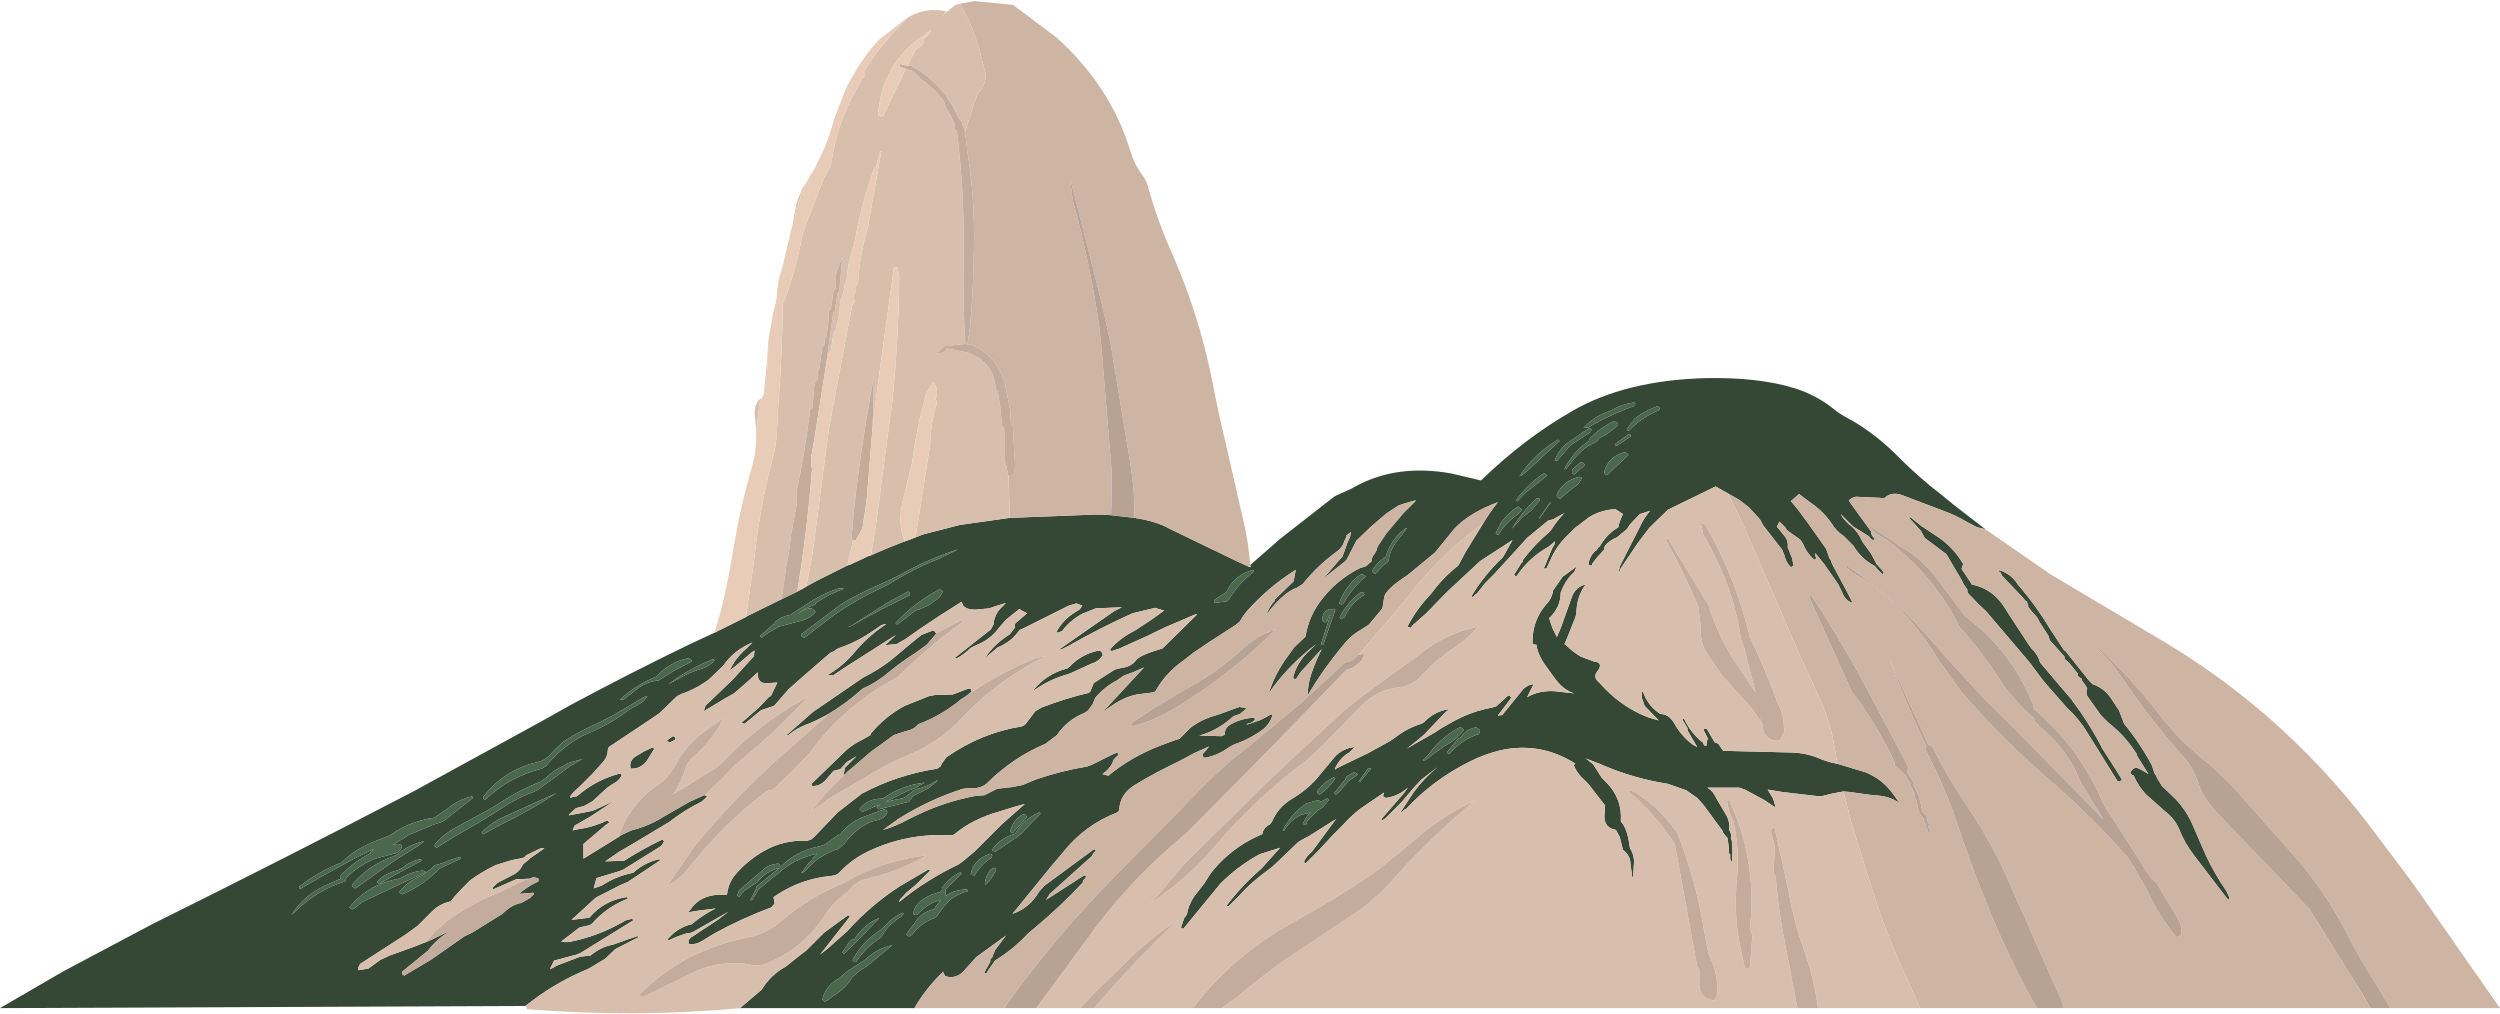 <?xml version="1.0" encoding="UTF-8" standalone="no"?>
<svg xmlns:xlink="http://www.w3.org/1999/xlink" height="93.55px" width="230.75px" xmlns="http://www.w3.org/2000/svg">
  <g transform="matrix(1.0, 0.0, 0.0, 1.0, 115.35, 46.75)">
    <path d="M-0.1 5.55 L0.1 5.6 0.05 5.4 2.85 2.95 7.85 -0.95 8.95 -1.45 Q9.35 -1.6 9.75 -1.85 13.6 -3.95 18.6 -3.05 L21.35 -2.4 Q25.3 -6.25 29.75 -8.8 34.65 -11.65 42.1 -11.85 46.95 -11.95 50.35 -10.9 52.35 -10.25 53.9 -9.0 54.5 -8.5 55.2 -8.15 57.5 -6.9 59.55 -4.9 61.6 -2.8 63.95 -1.0 L65.05 -0.1 67.9 2.1 67.1 1.9 66.15 1.4 Q65.15 0.8 63.9 0.35 L60.35 -1.0 Q59.25 -1.45 58.55 -0.75 L58.15 -0.8 55.95 -0.9 Q55.5 -0.8 55.3 -0.55 L55.6 -0.1 57.35 2.3 57.35 2.35 57.35 2.45 57.45 2.7 57.7 3.0 57.65 3.05 57.5 3.1 57.3 2.95 57.15 2.75 55.7 1.85 55.35 1.5 54.55 0.7 54.75 1.05 55.25 1.6 Q56.1 2.2 56.55 3.25 L57.35 4.35 57.85 5.3 58.3 5.8 58.55 6.15 58.5 6.15 58.4 6.25 57.95 5.8 57.7 5.5 Q56.45 4.85 55.7 3.6 L54.85 2.75 Q54.15 2.3 53.7 1.55 52.9 0.4 51.7 -0.4 L51.5 -0.55 50.7 -1.15 49.95 -0.5 50.65 0.35 51.5 1.5 53.2 3.9 53.5 4.75 53.65 5.0 53.75 5.3 55.25 8.1 55.65 8.9 Q54.95 8.7 54.65 7.85 L54.3 7.15 53.05 5.35 52.2 4.3 52.2 4.35 52.2 4.6 52.25 4.65 52.3 4.75 52.25 4.8 52.2 4.9 52.1 4.9 Q51.4 4.3 51.05 3.4 L50.8 3.05 49.95 2.45 49.55 2.15 49.45 1.95 48.9 1.4 48.65 1.85 49.3 2.65 Q49.75 3.15 49.65 3.75 L50.05 4.75 50.2 5.45 50.1 5.5 50.05 5.55 49.95 5.6 Q49.5 5.2 49.35 4.5 L49.15 4.0 47.4 1.75 47.1 1.2 46.1 0.1 45.2 -0.6 44.15 -1.2 43.0 -1.85 Q41.7 -1.2 38.6 0.3 L36.9 1.95 36.55 2.4 35.8 3.4 34.25 5.7 34.2 5.85 34.1 6.1 Q34.05 5.65 34.35 5.15 L36.0 1.9 Q36.35 1.1 36.95 0.4 L36.0 0.7 35.1 1.65 34.8 2.1 33.9 2.85 Q33.35 3.05 32.9 3.5 L32.7 3.8 32.7 3.85 32.75 3.95 32.1 4.65 31.6 5.3 31.6 5.4 31.45 5.45 31.35 5.4 31.25 5.35 Q31.35 4.7 31.75 4.25 31.85 4.1 32.0 4.05 L32.2 3.75 32.3 3.7 Q32.85 2.7 33.8 2.05 L34.0 1.95 Q34.15 1.3 34.45 0.7 L34.0 0.4 33.75 0.25 Q32.45 0.3 31.3 1.0 L30.4 1.7 30.05 1.95 29.3 2.7 Q28.3 3.65 27.75 4.95 L27.4 5.7 27.25 5.75 27.15 5.7 27.9 3.9 28.15 3.45 28.15 3.35 28.15 3.3 28.2 3.2 27.6 3.7 Q25.8 4.7 24.65 6.4 L24.55 6.45 24.45 6.35 24.4 6.3 25.05 5.25 25.2 5.1 25.2 5.05 25.2 4.95 Q26.25 3.55 27.6 2.4 L27.8 2.2 Q28.35 1.3 29.05 0.6 L28.15 1.1 27.95 1.2 27.55 1.3 25.6 2.9 24.7 3.9 22.55 6.25 21.7 7.1 21.0 8.0 20.8 8.15 20.6 8.35 20.5 8.35 20.45 8.3 Q21.65 6.3 23.35 4.7 L23.5 4.45 24.25 3.1 21.25 5.05 18.3 7.8 17.85 8.25 16.3 9.85 15.05 10.95 14.85 11.2 14.6 11.1 14.55 11.1 Q15.4 9.45 16.7 8.1 L16.9 7.85 Q17.9 6.5 19.25 5.45 L19.95 4.15 21.55 1.55 Q22.15 0.55 22.9 -0.4 20.15 0.65 18.85 2.1 L17.1 4.25 14.55 6.35 Q12.45 7.7 12.4 8.45 L12.25 9.4 11.0 10.9 10.3 11.35 Q9.4 11.85 8.75 12.65 6.7 15.1 5.35 17.45 5.35 16.4 5.7 15.4 6.1 14.25 6.65 13.15 L5.05 14.9 Q4.6 15.35 4.3 15.9 L4.25 15.9 4.15 15.95 4.0 15.8 Q4.3 14.55 5.25 13.55 L6.15 12.7 5.5 13.2 Q3.3 15.0 1.75 17.25 2.35 15.35 3.6 13.7 L4.1 13.0 5.0 12.15 5.15 12.0 Q5.45 10.05 6.75 8.45 8.15 6.7 10.15 5.7 L10.75 5.5 11.25 5.05 Q11.25 4.65 11.5 4.4 L11.7 4.05 11.8 3.7 12.6 2.5 14.15 0.65 14.95 -0.15 15.35 -0.55 14.95 -0.5 14.75 -0.4 14.35 -0.3 13.75 -0.1 12.6 0.65 11.15 1.9 9.85 3.15 8.95 4.9 8.75 5.1 6.8 6.65 8.3 4.9 8.55 4.65 9.05 3.25 9.25 2.85 9.35 2.35 8.9 2.7 8.95 2.75 8.75 3.15 Q8.6 3.75 8.05 4.15 6.25 5.45 4.9 7.15 L4.35 7.5 Q3.8 7.7 3.3 8.1 2.3 8.9 1.55 10.0 1.7 9.45 2.2 8.8 L2.3 8.75 2.3 8.7 2.3 8.6 4.05 6.9 4.25 5.85 Q1.75 7.4 -0.25 9.65 L-0.6 10.1 -0.9 10.6 -1.25 10.9 -3.8 12.55 -5.2 13.5 -6.1 14.2 Q-7.8 15.4 -8.7 17.05 L-8.85 17.15 -10.05 17.3 Q-11.3 17.45 -12.45 18.2 L-13.2 18.7 -13.6 19.0 -9.75 14.85 -10.65 15.25 -11.6 15.6 -11.9 15.8 -12.25 16.05 Q-13.35 16.6 -14.25 17.65 L-14.5 18.25 -14.9 18.8 -15.25 19.05 Q-16.85 19.7 -17.8 21.1 L-18.85 21.9 Q-21.8 23.15 -24.1 25.4 -24.75 26.1 -25.85 26.0 L-26.45 26.05 Q-29.6 27.05 -32.45 28.85 L-33.85 29.85 Q-32.75 29.55 -31.45 28.85 -28.5 27.3 -25.25 26.7 L-24.5 26.65 -23.3 26.05 -21.95 25.9 -20.95 25.7 -19.75 25.2 Q-17.45 24.4 -15.0 24.0 L-14.5 23.8 -12.5 22.8 -12.3 22.75 -12.2 22.75 -12.15 22.8 -12.1 22.9 -12.55 23.35 Q-12.8 24.15 -13.6 24.7 L-13.05 24.85 Q-10.95 23.1 -8.2 22.05 L-6.85 21.55 -6.5 21.45 -5.5 20.45 -5.25 20.25 Q-4.3 19.6 -3.2 19.3 L-2.9 19.2 -0.95 18.5 -0.4 18.6 -0.3 18.65 -0.9 19.15 -1.5 19.35 Q-2.9 20.65 -4.65 21.15 L-4.45 21.15 -2.6 21.2 -2.3 21.05 Q-2.35 20.4 -1.65 20.05 -0.7 19.55 0.35 19.5 L0.45 19.55 0.5 19.6 Q0.35 19.95 -0.2 20.05 L-0.3 20.15 1.0 19.7 1.95 19.2 2.05 19.2 2.1 19.2 Q1.95 19.95 1.25 20.55 0.05 21.45 -1.4 21.95 -1.75 22.1 -2.1 22.35 -3.05 23.0 -4.15 23.2 L-4.35 23.05 -4.35 22.9 -4.35 22.85 -4.2 22.7 -3.75 22.15 -5.1 22.75 -6.6 23.55 Q-8.7 24.55 -10.6 25.7 -12.0 26.55 -12.05 28.05 L-12.25 28.25 Q-15.25 29.4 -17.3 32.0 L-18.4 33.3 -21.9 37.6 Q-20.3 37.05 -19.45 35.55 L-18.95 35.0 -14.4 31.65 -14.3 31.65 -14.25 31.7 -14.2 31.8 -14.45 32.0 -14.5 32.15 -14.55 32.25 -18.45 35.75 -18.8 36.3 -17.7 35.6 -15.3 34.05 -15.2 34.05 -15.15 34.1 -15.1 34.2 -15.35 34.5 -15.4 34.55 -15.4 34.65 -15.4 34.7 Q-17.45 36.9 -19.85 38.9 L-20.5 39.45 Q-21.85 40.9 -23.5 41.9 L-24.2 42.9 -24.3 43.1 -24.4 43.1 -24.5 43.0 -24.05 42.2 -23.95 42.05 -23.95 41.9 -23.95 41.8 -23.75 41.6 -23.65 41.25 -23.6 41.2 -23.55 41.05 -23.55 41.0 -22.5 39.6 -25.25 41.6 -26.2 42.65 Q-27.0 43.7 -28.1 43.35 L-28.3 43.0 -28.25 42.9 Q-29.85 44.4 -30.95 46.3 L-47.05 46.3 -45.05 44.6 Q-44.25 43.25 -42.8 42.45 L-41.3 41.25 -40.95 41.0 -39.3 39.35 -37.6 38.1 -37.1 37.75 -37.0 37.75 -36.9 37.85 -39.65 41.35 -38.95 40.8 -37.15 39.2 Q-35.0 36.8 -32.3 35.05 L-30.85 34.2 -29.65 33.5 -29.55 33.55 -29.5 33.6 -30.8 34.9 -31.7 35.65 -32.3 36.3 -32.35 36.5 Q-29.85 34.45 -26.9 33.05 L-26.55 32.8 -25.4 31.85 -22.85 29.3 -20.75 27.45 -21.65 27.7 -23.1 28.15 Q-25.6 28.85 -27.25 30.25 L-27.45 30.35 Q-31.6 30.1 -35.25 31.85 -36.7 32.55 -37.8 33.7 -38.05 34.05 -38.65 34.1 -41.35 34.35 -43.65 35.85 L-43.95 36.05 -43.85 36.65 -44.15 37.0 Q-46.85 38.0 -49.4 39.4 L-50.55 40.1 Q-51.1 40.45 -51.7 40.4 L-51.8 40.3 -51.8 40.05 -51.65 39.85 -51.6 39.8 -49.1 38.15 -48.65 37.8 -48.1 37.4 -51.1 39.1 Q-51.5 39.4 -52.0 39.4 L-52.85 39.7 -53.65 40.05 -53.75 39.95 -53.6 39.8 Q-52.75 38.85 -51.5 38.55 -50.5 37.7 -49.3 37.1 L-51.25 37.35 -51.45 37.4 -51.85 37.45 -51.65 37.25 -51.4 36.9 Q-50.35 35.7 -48.45 35.85 L-48.25 35.85 Q-48.15 34.8 -47.5 34.0 -46.4 32.7 -44.85 31.8 -43.0 30.75 -40.85 30.85 L-40.5 30.75 -40.2 30.5 -38.05 28.25 -35.8 26.5 Q-32.5 24.75 -28.85 24.2 L-28.55 24.0 -28.4 23.7 -28.0 23.15 Q-24.8 20.9 -21.05 20.3 L-20.75 20.15 -20.55 19.9 -19.8 18.9 -19.2 18.55 Q-17.0 17.7 -14.85 17.2 L-14.7 17.05 -14.4 16.3 -12.45 15.05 -11.85 14.9 Q-10.95 14.8 -10.5 14.2 -10.15 13.7 -8.05 13.1 L-4.85 9.95 -5.0 9.95 -7.7 11.1 -8.85 11.65 -9.35 11.9 -12.0 13.1 -12.3 13.2 -12.45 13.25 -12.75 13.35 -12.85 13.25 -12.9 13.2 Q-12.0 12.15 -10.6 11.45 L-9.0 10.4 -7.9 9.6 -8.45 9.45 -8.7 9.35 -10.8 9.85 Q-13.8 11.2 -16.7 12.85 L-17.4 13.2 -17.45 13.2 -17.6 13.2 -12.5 9.65 -11.8 9.3 -14.2 9.4 -15.45 9.9 Q-16.55 10.5 -17.25 11.4 L-17.3 11.5 -17.75 11.65 -17.85 11.6 Q-17.25 10.45 -16.1 9.75 L-15.7 9.5 -15.45 9.15 -16.0 8.95 -16.7 9.15 -21.0 11.3 -21.25 11.4 Q-22.0 12.5 -23.25 13.0 L-23.85 13.5 -24.45 14.0 Q-23.6 12.7 -22.15 11.8 L-22.0 11.6 -21.65 11.15 -21.7 10.95 -21.65 10.8 -20.55 9.85 -21.05 9.6 -21.25 9.45 -22.5 10.45 -23.15 11.2 Q-23.95 12.3 -25.25 12.8 L-25.75 13.05 Q-26.35 13.65 -27.1 14.05 L-27.2 13.95 -23.9 11.35 -23.65 10.9 Q-23.6 10.1 -23.05 9.45 L-22.5 8.9 -23.45 9.2 -24.05 9.4 -25.05 9.5 Q-26.05 9.6 -26.45 9.15 L-26.6 8.8 -28.5 10.0 -30.45 11.3 -31.8 12.25 -32.6 12.7 -33.65 12.8 -32.65 11.85 -37.2 14.75 -38.4 15.55 -38.95 15.55 Q-37.6 14.75 -36.6 13.6 -35.3 12.0 -33.55 10.85 L-33.65 10.85 -34.0 10.95 -34.8 11.5 Q-36.25 12.5 -37.85 13.05 -38.15 13.15 -38.35 13.35 L-38.7 13.5 -40.1 14.7 -42.55 16.85 -43.55 18.0 -43.9 18.4 -45.1 18.8 -46.5 19.95 -46.6 20.05 -46.9 20.0 -46.9 19.95 -45.35 18.6 -45.3 18.55 -44.35 17.55 -44.2 17.5 -43.6 16.25 -44.45 16.3 Q-45.3 16.4 -45.4 15.65 L-45.4 15.3 -46.5 16.3 -47.6 17.25 -48.4 17.7 -50.4 18.9 -50.35 18.75 -50.25 18.45 -50.25 18.4 -47.95 16.2 -47.65 15.9 -45.75 13.8 -45.75 13.65 -45.7 13.3 -45.95 13.45 -47.0 14.35 -48.0 15.15 Q-47.5 14.0 -46.45 13.1 L-45.95 12.6 -45.9 12.55 Q-47.6 13.25 -48.6 14.7 L-49.9 15.95 Q-51.1 16.85 -52.45 17.3 L-52.85 17.5 -54.45 19.05 -54.65 19.2 -59.15 22.2 -59.25 22.45 Q-59.25 23.15 -59.8 23.7 L-60.65 24.65 -61.9 25.9 -62.4 26.35 -62.65 26.65 -62.75 26.9 -62.45 26.8 -62.1 26.75 Q-60.4 25.25 -58.15 24.65 L-58.05 24.7 -57.95 24.75 Q-58.15 25.3 -58.85 25.65 L-59.3 25.95 -60.65 27.2 -61.45 27.65 -62.2 27.85 -62.85 28.45 -62.8 28.5 -60.95 28.15 -60.55 28.05 -58.7 27.2 -60.9 28.65 -61.0 28.7 -62.3 29.45 -62.4 29.65 -62.5 29.9 -62.05 29.8 Q-60.6 29.6 -59.35 29.0 L-59.2 29.05 -59.1 29.15 -59.5 29.45 -60.5 30.3 -61.5 31.15 -61.5 32.45 -61.5 32.5 -61.25 32.35 -58.25 30.5 -58.05 30.35 -57.1 29.9 Q-55.45 29.5 -54.05 28.6 L-51.7 27.25 -50.35 26.65 -50.3 26.65 -50.15 26.7 -50.1 26.8 -50.55 27.2 -50.6 27.25 Q-52.15 28.0 -53.55 29.1 L-56.8 31.05 -58.25 31.9 -59.55 32.8 -59.45 32.75 -57.75 32.7 Q-56.1 31.65 -54.35 30.8 L-54.25 30.75 -54.15 30.8 -54.05 30.9 -54.25 31.25 -54.35 31.35 -57.8 33.5 -58.15 33.65 -60.3 34.3 -60.55 35.25 -59.85 35.0 -59.75 34.95 Q-58.5 34.15 -57.1 33.85 L-56.9 33.8 Q-55.85 32.85 -54.5 32.55 L-54.4 32.65 -57.4 34.65 -58.1 34.95 -60.35 36.1 -62.6 38.15 -61.7 38.05 -60.95 37.95 Q-59.6 36.35 -57.5 36.05 L-57.45 36.1 -57.4 36.2 Q-59.35 36.95 -60.7 38.5 L-60.95 38.65 -61.85 38.85 -63.55 40.15 -63.25 40.2 -62.85 40.2 Q-60.25 39.7 -57.95 38.4 L-57.6 38.2 -57.0 38.05 -56.95 38.1 -56.9 38.2 -61.75 41.2 -62.1 41.35 -64.15 41.9 -64.2 41.9 -64.55 42.6 -64.55 42.7 -63.9 42.35 -61.8 41.55 -60.85 41.45 Q-59.9 40.65 -58.8 40.45 L-57.25 39.9 -56.5 39.65 -56.4 39.75 -58.55 40.85 -59.5 41.75 -60.75 42.5 -61.1 42.7 Q-63.8 43.8 -66.2 45.6 L-66.85 46.1 -115.35 46.3 -109.5 42.9 -101.3 38.55 Q-89.3 32.6 -77.1 26.25 L-65.5 19.9 -62.55 18.25 Q-56.95 15.25 -51.55 12.65 L-49.4 11.65 -46.5 10.2 -46.45 10.15 -43.2 8.55 -42.25 8.1 -41.2 7.55 -40.95 7.4 -39.95 6.85 -37.15 5.45 -36.85 5.35 -36.1 5.0 -35.25 4.6 -34.95 4.5 Q-33.05 3.65 -31.1 2.95 L-30.85 2.85 -30.35 2.65 -30.3 2.65 -30.2 2.6 -30.05 2.55 -26.75 1.7 -22.15 1.05 -14.45 0.75 -13.7 0.75 -12.8 0.8 -10.65 1.05 -10.35 1.1 Q-8.55 1.4 -7.4 2.05 L-1.3 5.0 -0.1 5.55 M34.95 -4.75 L34.9 -4.85 34.65 -5.0 34.55 -5.0 Q33.15 -4.6 32.75 -3.3 L32.75 -3.15 32.75 -3.05 32.8 -3.0 32.9 -2.9 33.05 -2.95 33.55 -3.45 34.95 -4.75 M35.1 -6.65 L34.95 -6.65 33.7 -5.75 33.7 -5.7 33.8 -5.6 33.9 -5.6 35.2 -6.5 35.15 -6.6 35.1 -6.65 M35.45 -8.05 L35.45 -8.0 35.45 -7.9 35.2 -7.7 34.8 -7.1 34.9 -7.0 35.0 -7.0 Q36.2 -8.25 37.8 -8.9 L37.8 -9.0 37.85 -9.1 37.75 -9.2 37.65 -9.25 Q36.45 -8.85 35.45 -8.05 M35.55 -9.55 L35.45 -9.6 Q34.4 -9.45 33.5 -8.95 L33.2 -8.8 Q31.85 -8.35 30.95 -7.4 L30.8 -7.25 31.25 -7.3 Q33.3 -8.5 35.55 -9.3 L35.55 -9.35 35.6 -9.5 35.55 -9.55 M28.35 -1.15 L28.35 -1.1 28.35 -0.9 28.65 -0.7 28.85 -0.9 29.75 -1.65 Q30.45 -2.05 30.65 -2.65 L30.55 -2.7 30.45 -2.75 Q29.05 -2.45 28.35 -1.15 M26.8 -0.6 L26.75 -0.7 26.7 -0.75 26.5 -0.75 Q25.15 0.45 24.2 2.05 L25.15 1.0 25.95 0.4 26.0 0.35 26.05 0.3 26.8 -0.6 M27.8 -0.4 L27.7 -0.35 26.7 1.1 26.75 1.1 27.8 -0.4 M29.8 -3.45 L29.75 -3.3 29.75 -3.05 29.85 -3.0 29.95 -2.95 30.9 -3.8 30.9 -3.9 30.65 -4.1 30.5 -4.05 29.8 -3.45 M29.05 -3.5 L29.1 -3.45 29.2 -3.45 29.5 -3.85 Q30.25 -4.9 31.3 -5.65 L31.45 -5.65 31.5 -5.7 31.6 -5.8 Q32.0 -5.9 32.25 -6.3 33.3 -6.8 34.0 -7.55 L34.0 -7.65 33.65 -7.9 33.55 -7.85 Q32.35 -7.25 31.45 -6.35 L31.35 -6.2 31.3 -6.05 30.7 -5.6 Q29.7 -4.7 29.05 -3.5 M28.15 -4.2 L28.4 -4.25 29.6 -5.65 31.5 -6.9 31.5 -7.0 31.55 -7.1 31.45 -7.2 31.35 -7.25 29.3 -5.85 Q28.45 -5.15 28.15 -4.2 M24.6 -0.5 L24.75 -0.5 24.95 -0.75 25.65 -1.45 25.75 -1.5 27.45 -2.85 27.35 -2.95 27.15 -3.05 26.9 -2.9 Q25.55 -1.9 24.55 -0.55 L24.6 -0.5 M24.9 -2.8 L25.1 -2.85 25.85 -3.5 28.6 -6.05 28.5 -6.15 28.4 -6.15 28.25 -6.05 Q26.2 -4.75 24.9 -2.8 M-2.1 8.75 L-1.9 8.55 Q-1.0 7.05 0.4 6.0 L0.35 5.9 0.3 5.85 Q-1.4 6.3 -2.15 7.9 L-3.25 8.6 -3.3 8.7 -3.25 8.9 -2.1 8.75 M-13.55 13.7 Q-13.9 14.3 -14.6 14.5 L-16.45 15.35 -16.85 15.5 Q-18.45 15.95 -19.8 16.9 L-20.0 17.0 Q-18.8 15.45 -16.85 14.95 L-16.65 14.8 Q-15.5 13.6 -13.95 13.3 -13.65 13.3 -13.6 13.65 L-13.55 13.7 M-37.5 24.85 L-37.4 24.3 -37.35 24.1 -36.3 23.05 -37.2 23.6 -37.8 24.25 -38.25 24.35 -38.4 24.4 -38.5 24.5 -38.8 24.85 -39.05 25.15 Q-39.6 25.8 -40.3 25.8 L-40.45 25.75 -40.45 25.7 -40.45 25.6 -40.4 25.55 -37.3 22.55 Q-36.65 21.95 -35.8 21.55 L-35.1 21.15 -35.0 21.1 -35.0 21.0 Q-33.7 19.4 -31.85 18.4 L-29.6 17.5 -29.05 17.4 -27.4 17.35 -25.95 16.8 Q-25.75 16.8 -25.7 16.95 L-25.65 17.05 -25.85 17.25 -26.55 17.75 -26.6 17.75 -26.65 17.8 Q-28.2 19.1 -30.1 19.9 L-30.6 20.1 Q-31.0 20.6 -31.8 20.75 L-32.85 21.1 -35.05 22.7 -35.8 23.35 -36.85 24.25 -37.1 24.45 -37.5 24.85 M-28.35 7.85 L-28.4 7.75 -28.65 7.65 Q-30.9 8.85 -32.7 10.75 L-32.65 10.8 -32.55 10.9 -30.9 9.65 Q-30.7 9.5 -30.5 9.5 L-29.6 9.1 -29.2 8.8 Q-28.5 8.4 -28.35 7.85 M-28.75 4.85 L-26.9 3.95 Q-29.7 4.85 -32.25 6.3 L-33.15 6.75 -34.7 7.45 Q-36.3 8.15 -37.75 9.05 L-41.4 11.8 -41.4 11.85 -41.35 12.0 -41.15 12.15 -38.75 10.3 Q-36.35 8.55 -33.65 7.35 L-33.1 7.05 Q-31.05 5.75 -28.75 4.85 M-38.8 19.1 Q-39.9 19.75 -41.1 20.2 -41.85 20.5 -42.45 21.0 L-42.65 21.15 -42.75 21.1 -40.3 18.95 -35.7 15.8 -34.95 15.4 Q-33.7 14.7 -32.65 13.8 L-31.35 12.7 -30.3 11.85 -29.25 11.45 Q-29.05 11.5 -29.0 11.65 L-28.95 11.7 -28.95 11.75 -29.8 12.75 -30.9 13.55 Q-32.1 14.3 -33.2 15.2 -34.35 16.2 -35.7 16.8 L-35.95 17.0 Q-37.3 18.2 -38.8 19.1 M-36.85 11.05 L-37.0 11.05 -37.0 11.1 -36.9 11.1 -35.5 10.3 -34.1 9.55 -31.4 8.2 -31.4 8.1 -31.35 8.0 -31.45 7.9 -31.55 7.85 -33.65 9.0 -33.85 9.15 -36.85 11.05 M-37.5 7.6 L-37.5 7.55 -37.9 7.55 Q-39.05 7.9 -40.15 8.55 L-40.25 8.6 -42.4 10.0 Q-43.2 10.15 -43.75 10.6 L-43.85 10.75 -43.85 10.85 -44.0 10.9 -45.2 11.95 -45.15 12.0 -45.05 12.1 -44.65 11.8 -43.5 11.1 -41.6 10.6 -41.1 10.45 Q-40.45 10.2 -40.1 9.75 L-40.1 9.65 -40.45 9.4 Q-41.0 9.4 -41.45 9.75 L-41.7 9.9 Q-41.0 9.35 -40.1 9.05 L-40.1 8.95 -40.05 8.9 Q-38.85 8.1 -37.5 7.6 M-33.45 28.15 L-33.5 28.05 -33.75 27.95 -35.65 28.65 Q-37.05 29.2 -37.8 30.3 L-37.85 30.3 -37.95 30.3 -38.8 30.9 Q-39.25 31.3 -39.85 31.4 -41.85 31.8 -43.3 33.25 L-43.35 33.3 -43.35 33.2 -43.35 33.05 -43.45 33.0 -43.55 32.95 -44.25 33.1 -44.65 33.3 -47.1 35.4 -47.15 35.5 -47.3 35.9 -47.2 36.0 -47.1 36.0 -47.0 35.9 -46.85 35.7 -46.7 35.5 -45.4 34.65 -45.35 34.55 Q-44.6 33.65 -43.4 33.35 L-45.5 35.05 -45.6 35.35 -46.1 36.35 Q-45.9 36.35 -45.85 36.2 L-45.35 35.35 -43.9 34.15 -43.55 33.9 Q-42.05 32.5 -39.95 32.05 L-39.9 32.05 -40.35 32.5 -40.4 32.55 -40.4 32.65 -40.7 32.9 -41.4 33.85 -41.1 33.7 -40.2 32.8 Q-39.35 32.1 -38.25 31.7 L-37.95 31.6 -37.4 31.1 Q-36.45 29.8 -34.95 29.1 L-34.4 28.95 Q-33.55 28.75 -33.45 28.15 M-23.9 33.5 L-23.95 33.55 Q-24.4 34.15 -24.45 34.85 L-24.35 34.9 Q-23.75 34.3 -23.4 33.5 L-23.45 33.4 -23.5 33.35 Q-23.7 33.35 -23.9 33.5 M-25.35 34.05 L-25.35 33.95 Q-24.75 33.0 -23.8 32.4 L-23.8 32.3 -23.75 32.2 -23.85 32.1 -23.95 32.05 -24.45 32.25 -24.8 32.45 Q-25.65 33.1 -25.75 34.0 L-25.35 34.05 M-26.6 33.9 L-26.65 33.8 -26.7 33.75 Q-27.7 34.25 -28.4 35.2 L-28.4 35.25 -28.4 35.4 -28.5 35.5 -28.6 35.6 Q-29.6 35.8 -30.4 36.45 -31.0 36.95 -31.05 37.6 L-30.9 37.7 -30.7 37.7 Q-29.8 36.65 -28.5 36.3 L-29.15 37.15 -29.25 37.2 Q-30.25 37.45 -30.85 38.3 L-30.9 38.4 -30.9 38.45 -31.1 38.65 -31.7 39.5 -31.45 39.7 -31.15 39.5 Q-30.35 38.45 -29.15 38.0 L-28.9 37.85 -28.4 37.15 Q-27.5 35.85 -26.0 35.5 L-26.05 35.4 -26.1 35.35 Q-27.25 35.35 -28.05 35.95 L-28.1 35.75 -28.05 35.3 -26.6 33.9 M-29.65 26.0 L-28.8 25.3 -28.9 25.3 Q-29.8 25.9 -30.85 26.1 L-31.65 26.7 Q-31.85 26.9 -32.15 26.95 L-33.6 27.25 -31.45 26.2 -31.0 26.05 -30.0 25.5 -30.1 25.5 Q-32.15 25.75 -33.85 26.95 L-34.45 27.0 Q-35.4 27.15 -36.0 27.9 L-35.95 28.1 -35.65 28.15 -34.5 27.65 -34.05 27.5 -34.45 27.75 -34.25 27.95 -31.45 27.25 -31.4 27.15 -31.05 26.7 -29.65 26.0 M-21.45 30.5 L-21.05 30.15 -19.3 28.35 -19.4 28.25 -19.5 28.25 -19.55 28.3 Q-20.9 28.9 -21.65 30.2 -23.05 30.6 -23.8 31.7 L-23.55 31.9 -21.45 30.5 M-20.6 28.6 Q-20.65 28.45 -20.85 28.4 L-20.95 28.45 -21.0 28.45 -21.15 28.55 Q-21.95 29.15 -22.1 30.0 L-22.05 30.05 -21.95 30.15 -21.85 30.1 -21.8 30.1 -21.8 30.05 -20.6 28.7 -20.6 28.6 M-34.75 41.95 L-33.0 40.5 Q-34.4 40.8 -35.4 41.75 L-35.6 41.9 -37.15 42.9 -37.9 43.55 Q-39.15 44.25 -39.45 45.5 -39.3 45.8 -39.0 45.6 L-38.35 45.1 Q-37.25 44.45 -36.7 43.45 L-36.0 42.85 -35.35 42.45 -34.75 41.95 M-34.2 38.0 L-34.25 38.0 Q-35.65 38.6 -36.5 39.95 L-36.75 40.0 -37.0 40.25 -37.6 41.15 -37.45 41.3 -36.0 39.85 -35.5 39.35 -34.2 38.0 M-31.9 37.55 L-32.05 37.5 Q-32.95 37.9 -33.6 38.65 L-34.1 39.1 Q-35.75 40.15 -36.65 41.85 L-36.65 41.9 -36.45 42.05 -36.35 42.05 Q-35.45 40.7 -34.15 39.85 L-33.95 39.65 Q-33.3 38.5 -32.15 37.85 L-32.1 37.75 -31.9 37.55 M54.8 26.3 L53.75 26.5 53.55 26.55 52.75 26.75 52.55 26.75 49.15 26.35 47.95 26.15 47.8 26.15 47.85 26.2 48.3 26.95 48.4 27.25 48.55 27.8 47.5 27.1 45.75 26.15 45.2 25.95 44.15 25.95 42.25 25.95 Q42.8 26.3 43.05 26.9 L43.9 28.35 Q44.35 29.05 44.25 29.85 L44.4 30.15 44.45 30.45 44.45 30.55 44.4 30.6 44.45 30.75 44.5 30.85 44.55 31.95 44.5 32.8 Q44.35 32.7 44.35 32.45 L44.35 32.2 44.35 32.1 44.25 32.05 44.2 31.3 44.1 30.6 43.8 30.25 43.7 30.1 43.65 30.0 43.65 29.95 41.85 27.5 41.3 26.9 40.3 26.2 38.6 25.6 Q35.35 25.1 32.3 23.75 L31.0 23.25 31.15 23.35 31.7 23.8 32.5 25.05 32.95 25.5 Q34.4 27.0 34.25 29.05 L34.35 29.2 34.45 29.3 Q34.8 29.9 34.95 30.65 L35.1 31.55 Q35.55 32.25 35.45 33.1 L35.4 34.1 35.4 34.15 35.3 34.2 35.1 32.6 Q34.95 32.05 34.45 31.7 L34.15 30.5 33.8 29.85 Q32.6 29.65 32.75 28.3 L32.8 27.6 31.25 25.6 30.9 25.25 Q30.2 24.65 29.9 23.85 L30.05 23.75 30.0 23.7 Q26.8 21.7 23.15 22.5 21.7 22.85 20.4 23.5 18.65 24.35 17.05 25.55 15.65 26.6 14.45 27.9 L14.35 27.95 14.25 28.0 14.1 28.15 13.9 28.25 15.15 26.35 Q16.1 25.05 17.35 24.05 L15.85 25.2 15.15 25.95 14.0 27.3 12.5 28.8 12.25 28.95 12.15 28.9 12.15 28.85 14.2 26.5 14.6 25.95 Q13.7 26.75 12.55 26.9 L12.3 26.75 12.4 26.4 10.2 27.9 Q9.3 28.6 8.6 29.4 L7.6 30.4 6.4 31.7 5.15 32.95 5.0 32.8 Q5.25 32.25 5.75 31.85 L7.85 29.0 8.0 28.85 7.65 29.05 5.5 30.4 4.75 30.8 4.45 31.0 2.2 33.15 1.7 33.55 Q0.15 34.65 -1.1 36.05 L-1.95 36.9 -2.1 36.9 -2.15 36.85 Q-0.7 34.95 1.1 33.4 L2.8 31.5 0.9 32.1 Q-1.1 33.2 -2.7 34.8 L-6.15 39.0 -6.35 38.85 -6.05 38.0 -5.8 37.65 Q-5.65 36.75 -5.1 35.95 L-4.2 34.8 -3.6 33.85 Q-1.8 31.55 0.9 30.35 L1.15 30.25 Q1.25 29.65 1.85 29.35 L2.05 29.1 Q2.6 27.75 3.95 26.95 5.55 26.0 6.65 24.55 L6.9 24.25 7.9 23.05 Q8.65 22.3 9.7 22.2 L9.2 22.7 Q8.55 23.05 8.1 23.75 L7.95 24.0 7.85 24.3 8.05 24.15 10.95 22.75 12.95 21.65 13.45 21.3 Q14.55 20.45 15.85 20.05 L16.1 19.9 Q17.05 18.9 18.4 18.7 L18.25 18.85 18.1 18.95 16.1 21.05 15.45 21.6 14.5 22.35 15.0 22.05 17.1 20.85 17.7 20.45 18.95 19.75 Q20.25 19.05 21.7 18.7 L22.4 18.55 22.75 18.45 23.85 17.45 23.9 17.45 24.0 17.45 24.1 17.6 24.15 17.65 22.9 19.3 23.3 19.25 25.25 16.85 25.35 16.75 25.75 16.5 26.15 16.4 26.2 16.4 25.6 17.6 Q26.75 16.95 28.15 17.05 L29.95 17.25 Q28.95 16.95 28.15 15.85 L27.25 14.6 Q26.6 13.7 26.45 12.75 L26.3 12.75 26.1 12.65 Q26.05 10.9 27.0 9.5 L27.35 9.05 Q27.9 8.5 28.0 7.75 L28.9 6.45 29.0 6.4 30.15 5.55 30.2 5.55 30.0 5.9 30.0 6.0 Q29.15 6.75 28.75 7.85 L28.7 7.95 Q28.7 9.3 27.65 10.3 L27.65 10.35 27.75 10.65 27.95 11.25 28.35 12.05 28.65 11.35 28.75 11.1 29.75 8.3 Q30.1 7.4 31.0 7.2 30.15 8.35 30.15 9.9 L30.05 10.25 29.25 12.25 29.05 12.7 29.2 12.8 Q29.8 13.4 30.55 13.85 L31.75 14.3 Q32.7 14.4 32.1 15.2 31.7 15.65 32.1 16.1 L32.4 16.4 Q34.0 18.2 36.15 19.2 L36.75 19.45 37.75 19.75 36.45 18.4 36.25 17.8 36.2 17.7 36.2 17.25 36.15 17.2 36.25 17.1 36.3 17.1 Q36.7 18.3 37.75 19.05 L37.9 19.15 Q38.65 19.15 39.15 19.95 39.8 21.15 40.85 21.95 L41.2 22.15 41.3 22.2 40.4 20.65 40.4 20.45 39.95 19.7 39.95 19.65 40.0 19.6 40.1 19.6 Q40.65 20.8 41.65 21.65 L41.8 21.75 41.95 22.05 42.0 22.05 42.15 22.1 42.2 21.65 42.25 21.5 42.3 21.45 41.9 20.65 41.9 20.6 41.95 20.5 42.05 20.5 42.2 20.55 42.85 21.65 42.9 21.75 43.25 21.9 43.7 22.55 49.75 22.7 Q51.4 22.7 52.8 23.35 L53.55 23.6 54.25 23.75 56.9 24.55 57.4 24.8 Q58.6 25.4 59.5 26.7 L60.0 27.4 Q59.1 26.7 57.55 26.65 L55.35 26.35 54.8 26.3 M-58.8 19.3 L-59.95 19.9 Q-61.7 20.65 -63.35 21.7 L-64.3 22.6 Q-64.9 23.4 -65.75 23.6 -68.8 24.3 -70.7 26.75 L-70.75 26.8 -70.75 26.95 -70.7 27.0 -70.55 27.05 Q-68.35 24.95 -65.35 24.2 L-64.95 23.95 Q-63.55 22.25 -61.65 21.2 L-60.75 20.8 Q-58.9 20.0 -57.2 18.7 L-56.55 18.35 Q-55.85 18.0 -55.6 17.5 L-55.75 17.5 -58.8 19.3 M-51.5 14.3 L-51.5 14.2 -51.75 14.0 -51.85 14.0 Q-53.6 14.4 -54.75 15.7 L-55.0 15.8 Q-56.75 16.55 -58.15 17.85 L-57.75 17.8 -56.5 16.8 Q-55.6 16.15 -54.55 16.05 L-53.2 15.2 -51.5 14.3 M-51.8 15.4 L-50.85 15.05 Q-49.9 14.8 -49.4 14.2 L-49.45 14.15 -49.55 14.1 Q-51.8 15.0 -53.65 16.4 L-51.8 15.4 M-57.15 24.15 Q-57.3 23.45 -56.65 23.05 L-55.9 22.6 -55.15 22.25 -55.05 22.3 -54.95 22.35 -55.6 23.4 Q-56.15 24.2 -57.05 24.2 L-57.15 24.15 M-53.0 21.5 L-53.55 21.8 -53.8 21.6 -53.25 21.2 Q-53.05 21.25 -53.0 21.4 L-53.0 21.5 M-70.75 30.25 L-70.0 29.85 -69.1 29.35 Q-66.4 28.05 -64.0 26.45 L-68.85 28.65 Q-70.05 29.2 -70.9 30.1 L-70.75 30.25 M-62.95 23.7 L-63.45 24.0 Q-64.35 24.4 -64.95 25.05 L-65.45 25.4 Q-67.6 26.25 -69.5 27.55 L-70.2 27.95 -73.4 29.7 Q-74.55 30.35 -75.3 31.3 L-75.25 31.35 -75.05 31.5 -73.55 30.55 Q-71.05 29.15 -68.65 27.6 -67.65 26.95 -66.5 26.5 -65.7 26.25 -65.1 25.7 L-64.6 25.35 -62.65 23.9 -62.45 23.8 -61.6 23.3 -62.95 23.7 M-66.45 34.35 L-67.35 34.4 -67.7 34.4 -69.85 35.35 -69.85 35.3 -69.85 35.15 -69.45 34.75 -68.1 34.05 Q-67.35 33.7 -67.1 33.05 L-66.5 32.55 -66.4 32.45 -65.1 31.55 -65.15 31.55 -65.45 31.55 -66.8 32.2 Q-66.9 32.4 -67.15 32.45 L-68.15 32.65 -69.6 33.1 Q-70.85 33.7 -71.95 34.5 L-72.65 35.2 -73.35 35.95 -73.75 36.45 Q-74.75 36.65 -75.5 37.4 L-76.8 38.7 -77.9 39.5 -82.0 42.15 -82.1 42.2 -82.3 42.6 -82.3 42.65 -82.25 42.8 -81.35 42.65 -80.25 41.85 -79.4 41.45 -78.7 41.2 -77.05 40.6 -75.55 40.0 -74.0 39.25 -74.0 39.3 Q-75.1 40.0 -75.85 41.0 L-78.25 42.95 -78.25 43.0 -78.25 43.15 -78.05 43.3 -75.6 41.85 -74.1 40.8 -72.45 39.65 -71.8 39.35 -69.15 37.7 -69.05 37.65 -68.65 37.3 -68.4 37.1 Q-68.0 36.8 -67.5 36.65 L-67.25 36.6 -66.45 36.15 -66.05 35.75 -66.15 35.65 -67.45 35.75 Q-66.65 35.05 -65.65 34.6 L-65.65 34.5 -65.65 34.35 -65.75 34.3 -66.15 34.2 -66.2 34.25 -66.45 34.35 M-78.25 35.8 L-77.85 35.65 Q-76.05 34.75 -74.75 33.4 L-72.8 32.5 -72.85 32.4 -72.9 32.35 Q-73.7 32.55 -74.45 32.9 L-74.8 33.0 Q-75.25 33.05 -75.5 33.4 L-76.4 34.05 Q-77.7 34.55 -78.5 35.6 L-78.25 35.8 M-79.45 33.05 L-79.1 32.8 -76.8 31.35 -76.2 30.9 Q-77.6 31.2 -78.65 32.1 L-79.05 32.3 Q-81.25 33.05 -82.8 34.85 L-82.85 34.9 -82.85 35.05 -82.8 35.1 Q-82.65 35.2 -82.55 35.25 L-79.45 33.05 M-76.5 32.55 Q-77.45 32.7 -78.2 33.35 L-78.7 33.6 Q-79.85 33.85 -80.55 34.65 L-80.35 34.85 -79.5 34.35 -78.9 34.0 -76.45 32.7 -76.45 32.65 -76.5 32.55 M-76.1 33.7 L-76.35 33.6 Q-77.3 33.7 -78.2 34.2 L-78.5 34.35 Q-81.35 34.85 -83.1 37.0 L-83.05 37.05 -82.85 37.2 -82.65 37.1 -81.9 36.5 -79.9 35.55 -76.05 33.75 -76.1 33.7 M-71.7 26.9 L-71.75 26.8 -71.8 26.75 Q-72.8 27.0 -73.7 27.6 L-74.05 27.9 -75.15 28.65 -75.3 28.7 -75.35 28.75 -75.95 28.95 -75.4 28.75 -75.5 28.75 Q-77.7 29.15 -79.35 30.35 L-80.75 30.9 Q-82.55 31.6 -83.8 32.85 -85.95 33.7 -87.75 35.1 L-87.7 35.25 -87.65 35.3 -85.85 34.25 -82.75 32.55 -80.95 31.65 -80.85 31.65 -81.1 31.85 -81.15 31.9 -81.15 32.0 Q-82.7 32.8 -83.9 34.05 L-83.9 34.2 -83.9 34.35 -84.8 34.75 Q-87.2 35.7 -88.45 37.7 L-87.95 37.25 Q-86.05 35.4 -83.5 34.6 L-83.45 34.45 -83.4 34.3 Q-82.25 33.1 -80.7 32.5 L-79.2 32.1 Q-78.35 31.95 -78.25 31.35 L-78.3 31.25 -78.55 31.15 -78.75 31.15 -79.35 31.3 -79.1 31.25 -77.6 30.3 -77.45 30.25 -75.3 29.35 -74.85 29.2 Q-74.4 29.1 -74.1 28.8 L-71.7 26.9 M81.9 23.0 L81.9 22.9 Q80.85 21.2 79.25 19.95 L78.55 19.25 77.45 17.7 Q77.1 17.3 77.3 16.8 L77.1 16.45 76.8 16.05 76.8 16.0 76.8 15.9 76.7 15.85 76.5 15.7 76.45 15.65 76.45 15.55 76.45 15.45 75.6 14.4 75.25 14.1 75.25 14.0 75.2 13.95 75.2 13.85 73.85 12.35 73.7 11.9 72.95 10.75 72.65 10.2 72.15 9.65 71.85 9.25 71.85 9.1 71.75 8.85 71.75 8.8 71.55 8.65 71.4 8.45 69.45 6.4 69.3 6.1 69.15 6.0 69.1 5.9 69.15 5.9 69.25 5.9 Q70.2 6.2 70.8 7.05 L70.85 7.15 Q72.55 9.1 73.9 11.35 L75.15 13.25 75.3 13.35 77.45 16.05 77.8 16.4 Q78.85 16.75 79.5 17.7 L80.25 18.85 80.7 20.05 Q82.15 21.8 83.25 23.85 L83.5 24.6 83.65 24.85 83.8 25.15 84.2 25.8 85.45 27.0 Q86.5 28.1 87.1 29.55 L88.25 32.2 Q89.05 33.9 90.15 35.5 L90.4 36.05 90.4 36.15 90.4 36.25 90.3 36.3 87.2 32.25 Q86.3 31.1 85.75 29.7 85.35 28.8 84.5 28.15 L82.7 26.55 Q82.0 25.8 81.6 24.85 L81.55 24.8 81.4 24.75 81.35 24.7 81.3 24.6 81.3 24.5 81.5 24.25 81.75 24.1 81.85 24.1 Q82.45 24.35 82.95 24.7 L82.3 23.65 81.95 23.1 81.9 23.0 M62.15 1.9 L63.65 2.9 Q65.0 3.85 65.85 5.3 L65.75 5.6 65.7 5.75 66.6 7.1 66.65 7.2 Q68.65 7.6 69.75 9.45 L70.1 10.0 71.8 12.6 72.15 13.1 Q72.75 13.65 72.95 14.4 L75.75 17.7 75.85 17.8 75.9 17.9 Q77.5 20.0 78.7 22.35 L79.85 24.15 80.5 25.2 80.4 25.3 80.35 25.4 80.1 25.35 77.3 20.85 Q76.55 19.6 75.45 18.6 L73.3 16.15 71.95 14.35 67.95 9.65 67.3 9.05 66.3 8.0 Q66.2 7.85 66.25 7.7 L65.85 7.1 65.8 6.95 64.3 4.4 62.7 3.2 62.3 2.9 61.95 2.25 60.95 1.15 60.85 1.05 60.9 1.0 61.0 1.0 62.05 1.85 62.15 1.9 M10.6 6.35 L10.35 6.25 10.1 6.35 Q8.8 7.4 8.25 8.95 L8.35 9.0 8.45 9.05 8.55 9.0 8.6 9.0 8.7 8.85 Q9.5 7.5 10.7 6.45 L10.6 6.35 M10.5 7.95 L10.35 7.9 10.2 7.95 Q9.0 8.85 8.3 10.25 L8.35 10.3 8.45 10.4 8.8 10.2 8.8 10.1 Q9.45 8.8 10.6 8.15 L10.55 8.1 10.5 7.95 M14.5 2.0 L14.4 2.0 Q13.0 3.05 12.55 4.65 11.8 5.1 11.35 5.85 L11.35 5.9 11.35 6.05 11.55 6.2 11.65 6.15 11.7 6.15 Q12.1 5.55 12.65 5.2 L12.8 5.05 Q12.95 3.9 13.75 3.0 L14.5 2.0 M21.15 21.0 L21.2 20.9 21.25 20.75 21.25 20.65 20.95 20.4 20.85 20.4 Q19.95 20.55 19.5 21.3 L19.2 21.45 18.2 22.7 18.25 22.75 18.35 22.85 18.45 22.8 Q19.6 21.5 21.15 21.0 M25.1 0.25 L24.75 0.0 Q23.85 0.6 23.15 1.55 L23.1 1.7 22.7 2.45 22.75 2.5 22.85 2.6 23.0 2.55 23.05 2.45 Q23.65 1.5 24.65 0.8 L25.1 0.35 25.1 0.25 M7.45 10.0 L6.55 12.8 6.8 12.75 6.8 12.7 7.9 9.55 7.8 9.45 7.75 9.45 7.6 9.55 7.65 9.55 7.55 9.5 7.45 9.45 Q6.6 9.65 6.75 10.6 L6.95 10.7 7.05 10.65 7.1 10.65 7.2 10.45 Q7.25 10.15 7.45 10.0 M5.95 27.2 L5.25 27.4 Q3.8 28.35 3.05 29.9 L3.15 29.95 Q3.7 28.95 4.75 28.45 L5.0 28.4 5.6 28.25 5.6 28.3 Q5.45 28.35 5.35 28.5 L4.9 29.25 4.95 29.3 5.05 29.4 5.2 29.35 5.3 29.05 5.85 28.45 6.1 28.25 Q6.35 27.95 6.7 27.8 L7.35 27.05 7.25 27.0 7.15 26.95 6.65 27.2 6.7 27.3 6.35 27.1 5.95 27.2 M7.9 25.1 L7.85 25.05 7.75 25.0 Q6.9 25.4 6.25 26.25 L6.25 26.3 6.25 26.45 6.45 26.6 Q7.35 25.95 7.9 25.1 M19.45 20.35 L19.35 20.4 Q17.6 21.35 16.5 22.9 L16.0 23.4 16.1 23.5 16.8 22.95 18.0 22.1 Q19.05 21.55 19.75 20.65 L19.7 20.55 19.45 20.35 M11.2 24.2 L11.1 24.15 10.95 24.15 10.9 24.2 10.05 25.4 10.15 25.45 11.2 24.2 M9.95 24.7 L9.65 24.5 8.9 24.95 8.85 25.1 8.85 25.2 8.6 25.45 7.8 26.45 7.85 26.5 7.95 26.6 8.3 26.3 9.1 25.35 10.0 24.75 9.95 24.7" fill="#354836" fill-rule="evenodd" stroke="none"/>
    <path d="M-0.1 5.55 L-1.3 5.0 -7.4 2.05 Q-8.55 1.4 -10.35 1.1 L-10.65 1.05 Q-10.6 -1.25 -10.95 -3.55 L-12.85 -15.1 -13.7 -18.95 -16.6 -30.4 -16.35 -28.35 Q-14.75 -22.55 -13.9 -16.65 L-13.7 -14.85 -12.75 -3.3 -12.75 -0.75 -12.8 0.8 -13.7 0.75 -14.45 0.75 -22.15 1.05 -22.25 -2.35 -22.25 -2.85 -22.05 -2.8 -21.85 -2.95 -21.75 -3.05 Q-21.6 -3.75 -21.7 -4.4 L-21.85 -7.4 -21.95 -7.55 -22.05 -7.7 -22.1 -8.9 -22.65 -11.6 -22.75 -11.75 Q-23.35 -13.6 -25.0 -14.6 L-25.75 -14.95 -26.05 -14.95 -25.8 -16.65 Q-25.5 -20.2 -25.45 -23.85 -25.35 -28.55 -26.1 -33.0 L-26.1 -33.15 -26.2 -34.05 -26.3 -34.5 -25.45 -37.15 -25.3 -37.55 -25.1 -38.15 -24.8 -38.5 Q-24.1 -39.45 -24.55 -40.6 L-24.8 -41.55 -25.0 -42.35 Q-25.7 -44.65 -26.75 -46.4 L-25.45 -46.65 -21.85 -46.3 -17.85 -43.3 Q-12.85 -38.8 -11.05 -32.9 -10.65 -31.55 -9.95 -30.65 -9.6 -30.2 -9.4 -29.55 -8.5 -26.3 -7.1 -23.2 L-6.6 -22.0 Q-4.35 -16.6 -3.2 -10.25 L-2.9 -8.8 -0.7 0.8 Q-0.15 3.0 0.05 5.4 L-0.1 5.55 M-30.95 46.3 Q-29.85 44.4 -28.25 42.9 L-28.3 43.0 -28.1 43.35 Q-27.0 43.7 -26.2 42.65 L-25.25 41.6 -22.5 39.6 -23.55 41.0 -23.55 41.05 -23.6 41.2 -23.65 41.25 -23.75 41.6 -23.95 41.8 -23.95 41.9 -23.95 42.05 -24.05 42.2 -24.5 43.0 -24.4 43.1 -24.3 43.1 -24.2 42.9 -23.5 41.9 Q-21.85 40.9 -20.5 39.45 L-19.85 38.9 Q-17.45 36.9 -15.4 34.7 L-15.4 34.65 -15.4 34.55 -15.35 34.5 -15.1 34.2 -15.15 34.1 -15.2 34.05 -15.3 34.05 -17.7 35.6 -18.8 36.3 -18.45 35.75 -14.55 32.25 -14.5 32.15 -14.45 32.0 -14.2 31.8 -14.25 31.7 -14.3 31.65 -14.4 31.65 -18.95 35.0 -19.45 35.55 Q-20.3 37.05 -21.9 37.6 L-18.4 33.3 -17.3 32.0 Q-15.25 29.4 -12.25 28.25 L-12.05 28.05 Q-12.0 26.55 -10.6 25.7 -8.7 24.55 -6.6 23.55 L-5.1 22.75 -3.75 22.15 -4.2 22.7 -4.35 22.85 -4.35 22.9 -4.35 23.05 -4.15 23.2 Q-3.05 23.0 -2.1 22.35 -1.75 22.1 -1.4 21.95 0.05 21.45 1.25 20.55 1.95 19.95 2.1 19.2 L2.05 19.2 1.95 19.2 1.0 19.7 -0.3 20.15 -0.2 20.05 Q0.35 19.95 0.5 19.6 L0.45 19.55 0.35 19.5 Q-0.7 19.55 -1.65 20.05 -2.35 20.4 -2.3 21.05 L-2.6 21.2 -4.45 21.15 -4.65 21.15 Q-2.9 20.65 -1.5 19.35 L-0.9 19.15 -0.3 18.65 -0.4 18.6 -0.95 18.5 -2.9 19.2 -3.2 19.3 Q-4.3 19.6 -5.25 20.25 L-5.5 20.45 -6.5 21.45 -6.85 21.55 -8.2 22.05 Q-10.95 23.1 -13.05 24.85 L-13.6 24.7 Q-12.8 24.15 -12.55 23.35 L-12.1 22.9 -12.15 22.8 -12.2 22.75 -12.3 22.75 -12.5 22.8 -14.5 23.8 -15.0 24.0 Q-17.45 24.4 -19.75 25.2 L-20.95 25.7 -21.95 25.9 -23.3 26.05 -24.5 26.65 -25.25 26.7 Q-28.5 27.3 -31.45 28.85 -32.75 29.55 -33.85 29.85 L-32.45 28.85 Q-29.6 27.05 -26.45 26.05 L-25.85 26.0 Q-24.75 26.1 -24.1 25.4 -21.8 23.15 -18.85 21.9 L-17.8 21.1 Q-16.85 19.7 -15.25 19.05 L-14.9 18.8 -14.5 18.25 -14.25 17.65 Q-13.35 16.6 -12.25 16.05 L-11.9 15.8 -11.6 15.6 -10.65 15.25 -9.75 14.85 -13.6 19.0 -13.2 18.7 -12.45 18.2 Q-11.3 17.45 -10.05 17.3 L-8.85 17.15 -8.7 17.05 Q-7.8 15.4 -6.1 14.2 L-5.2 13.5 -3.8 12.55 -1.25 10.9 -0.9 10.6 -0.6 10.1 -0.25 9.65 Q1.75 7.4 4.25 5.85 L4.05 6.9 2.3 8.6 2.3 8.7 2.3 8.75 2.2 8.8 Q1.7 9.45 1.55 10.0 2.3 8.9 3.3 8.1 3.8 7.7 4.35 7.5 L4.9 7.15 Q6.25 5.45 8.05 4.15 8.6 3.75 8.75 3.15 L8.95 2.75 8.9 2.7 9.35 2.35 9.25 2.85 9.05 3.25 8.55 4.65 8.3 4.9 6.8 6.65 8.75 5.1 8.95 4.9 9.85 3.15 11.15 1.9 12.6 0.65 13.75 -0.1 14.35 -0.3 14.75 -0.4 14.95 -0.5 15.35 -0.55 14.95 -0.15 14.15 0.65 12.6 2.5 11.8 3.7 11.7 4.05 11.5 4.4 Q11.25 4.65 11.25 5.05 L10.75 5.5 10.15 5.7 Q8.15 6.7 6.75 8.45 5.45 10.05 5.15 12.0 L5.0 12.15 4.1 13.0 3.6 13.7 Q2.35 15.35 1.75 17.25 3.3 15.0 5.5 13.2 L6.15 12.7 5.25 13.55 Q4.3 14.55 4.0 15.8 L4.15 15.95 4.25 15.9 4.3 15.9 Q4.6 15.35 5.05 14.9 L6.65 13.15 Q6.1 14.25 5.7 15.4 5.35 16.4 5.35 17.45 6.7 15.1 8.75 12.65 9.4 11.85 10.3 11.35 L11.0 10.9 12.25 9.4 12.4 8.45 Q12.45 7.7 14.55 6.35 L17.1 4.25 18.85 2.1 Q20.15 0.65 22.9 -0.4 22.15 0.55 21.55 1.55 L21.15 1.85 Q18.05 4.2 15.5 7.2 L14.2 8.85 10.05 13.7 10.0 13.7 9.4 14.25 8.8 14.4 4.65 18.2 -0.05 22.1 Q-2.75 24.15 -5.05 26.6 L-13.4 35.1 -14.25 36.0 -15.95 37.85 Q-19.5 41.85 -22.6 46.2 L-22.65 46.3 -30.95 46.3 M44.15 -1.2 L45.2 -0.6 46.1 0.1 47.1 1.2 47.4 1.75 49.15 4.0 49.35 4.5 Q49.5 5.2 49.95 5.6 L50.05 5.55 50.1 5.5 50.2 5.45 50.05 4.75 49.65 3.75 Q49.75 3.15 49.3 2.65 L48.65 1.85 48.9 1.4 49.45 1.95 49.55 2.15 49.95 2.45 50.8 3.05 51.05 3.4 Q51.4 4.3 52.1 4.9 L52.2 4.9 52.25 4.8 52.3 4.75 52.25 4.65 52.2 4.6 52.2 4.35 52.2 4.3 53.05 5.35 54.3 7.15 54.65 7.85 Q54.95 8.7 55.65 8.9 L55.25 8.1 53.75 5.3 53.65 5.0 53.5 4.75 53.2 3.9 51.5 1.5 50.65 0.35 49.95 -0.5 50.7 -1.15 51.5 -0.55 51.7 -0.4 Q52.9 0.4 53.7 1.55 54.15 2.3 54.85 2.75 L55.7 3.6 Q56.45 4.85 57.7 5.5 L57.95 5.8 58.4 6.25 58.5 6.15 58.55 6.15 58.3 5.8 57.85 5.3 57.35 4.35 56.55 3.25 Q56.1 2.2 55.25 1.6 L54.75 1.05 54.55 0.7 55.35 1.5 55.7 1.85 57.15 2.75 57.3 2.95 57.5 3.1 57.65 3.05 57.7 3.0 57.45 2.7 57.35 2.45 57.35 2.35 57.35 2.3 55.6 -0.1 55.3 -0.55 Q55.5 -0.8 55.95 -0.9 L58.15 -0.8 58.55 -0.75 Q59.25 -1.45 60.35 -1.0 L63.9 0.35 Q65.15 0.8 66.15 1.4 L67.1 1.9 67.9 2.1 73.9 6.25 83.4 11.9 Q94.95 18.55 103.2 29.25 L107.0 34.3 107.65 35.2 115.4 46.3 105.3 46.3 102.3 41.35 101.6 40.05 Q99.45 35.65 96.2 32.0 L90.6 25.7 88.6 23.8 Q85.45 21.4 83.25 18.25 L83.05 18.05 Q80.55 15.0 77.65 12.4 L77.55 12.45 Q79.15 13.85 80.4 15.65 83.05 19.6 86.25 23.2 87.05 24.1 87.45 25.25 88.0 26.95 89.25 28.25 L97.8 37.15 98.05 37.55 102.65 44.9 103.45 46.3 75.15 46.3 74.9 45.55 70.3 35.15 Q68.6 31.15 66.15 27.55 64.45 25.05 63.0 22.15 L62.75 22.05 62.6 21.95 62.55 21.8 59.0 14.0 Q60.5 18.0 62.45 22.15 L62.35 22.3 62.35 22.45 Q64.0 25.5 65.1 28.7 66.5 32.95 68.25 37.2 70.15 41.9 72.65 46.3 L61.85 46.3 60.8 43.85 Q59.1 40.3 57.85 36.6 L55.55 29.25 54.8 26.3 55.35 26.35 57.55 26.65 Q59.1 26.7 60.0 27.4 L59.5 26.7 Q58.6 25.4 57.4 24.8 L56.9 24.55 54.25 23.75 53.95 22.05 Q53.6 19.95 52.7 17.9 L52.2 16.85 50.5 13.1 47.35 5.85 45.6 1.8 44.15 -1.2 M-10.9 20.15 L-10.8 20.3 Q-8.65 19.7 -6.7 18.5 -1.65 15.4 2.4 11.35 0.75 11.85 -0.55 13.05 -2.6 14.95 -5.0 16.35 -8.05 18.05 -10.95 20.0 L-10.9 20.15 M81.9 23.0 L81.95 23.1 82.3 23.65 82.95 24.7 Q82.45 24.35 81.85 24.1 L81.75 24.1 81.5 24.25 81.3 24.5 81.3 24.6 81.35 24.7 81.4 24.75 81.55 24.8 81.6 24.85 Q82.0 25.8 82.7 26.55 L84.5 28.15 Q85.35 28.8 85.75 29.7 86.3 31.1 87.2 32.25 L90.3 36.3 90.4 36.25 90.4 36.15 90.4 36.05 90.15 35.5 Q89.05 33.9 88.25 32.2 L87.1 29.55 Q86.5 28.1 85.45 27.0 L84.2 25.8 83.8 25.15 83.65 24.85 83.5 24.6 83.25 23.85 Q82.15 21.8 80.7 20.05 L80.25 18.85 79.5 17.7 Q78.85 16.75 77.8 16.4 L77.45 16.05 75.3 13.35 75.15 13.25 73.9 11.35 Q72.55 9.1 70.85 7.15 L70.8 7.05 Q70.2 6.2 69.25 5.9 L69.15 5.9 69.1 5.9 69.15 6.0 69.3 6.1 69.45 6.4 71.4 8.45 71.55 8.65 71.75 8.8 71.75 8.85 71.85 9.1 71.85 9.25 72.15 9.65 72.65 10.2 72.95 10.75 73.7 11.9 73.85 12.35 75.2 13.85 75.2 13.95 75.25 14.0 75.25 14.1 75.6 14.4 76.45 15.45 76.45 15.55 76.45 15.65 76.5 15.7 76.7 15.85 76.8 15.9 76.8 16.0 76.8 16.05 77.1 16.45 77.3 16.8 Q77.1 17.3 77.45 17.7 L78.55 19.25 79.25 19.95 Q80.85 21.2 81.9 22.9 L81.9 23.0 M81.65 33.35 L82.95 35.65 Q84.0 37.95 85.55 39.75 L85.85 39.65 85.95 39.55 Q86.15 38.75 85.65 38.0 L83.7 34.75 83.2 34.3 82.4 33.1 79.55 28.6 Q78.9 27.8 78.55 26.9 76.4 22.1 72.4 18.7 L72.3 18.25 72.0 17.6 Q70.05 13.1 66.05 10.15 L63.35 6.55 Q61.9 4.65 59.9 3.6 L59.75 3.45 57.25 1.8 57.1 1.8 57.85 2.55 58.75 3.05 Q63.1 6.3 65.55 11.15 67.55 13.4 69.15 15.85 70.5 17.95 72.4 19.55 L72.4 19.7 72.45 19.85 73.5 20.85 Q75.7 22.8 76.75 25.55 L78.8 28.9 78.0 28.05 69.7 19.6 68.05 18.0 64.9 14.6 62.15 11.5 Q58.95 8.05 55.05 5.4 54.95 5.7 55.95 6.3 L56.65 6.7 Q60.85 9.6 63.4 13.9 L65.55 16.95 Q69.45 21.5 74.1 25.5 77.85 28.75 81.0 32.35 L80.45 31.5 81.65 33.35 M62.15 1.9 L62.05 1.85 61.0 1.0 60.9 1.0 60.85 1.05 60.95 1.15 61.95 2.25 62.3 2.9 62.7 3.2 64.3 4.4 65.8 6.95 65.85 7.1 66.25 7.7 Q66.2 7.85 66.3 8.0 L67.3 9.05 67.95 9.65 71.95 14.35 73.3 16.15 75.45 18.6 Q76.55 19.6 77.3 20.85 L80.1 25.35 80.35 25.4 80.4 25.3 80.5 25.2 79.85 24.15 78.7 22.35 Q77.5 20.0 75.9 17.9 L75.85 17.8 75.75 17.7 72.95 14.4 Q72.75 13.65 72.15 13.1 L71.8 12.6 70.1 10.0 69.75 9.45 Q68.65 7.6 66.65 7.2 L66.6 7.1 65.7 5.75 65.75 5.6 65.85 5.3 Q65.0 3.85 63.65 2.9 L62.15 1.9 M51.8 8.15 L51.65 8.2 51.75 8.65 55.6 17.15 55.75 17.3 Q57.9 20.2 59.45 23.45 L59.5 23.6 59.55 23.9 60.6 24.9 60.65 25.05 61.0 25.65 61.0 25.8 61.4 26.55 61.4 26.7 61.4 26.85 61.55 27.15 61.75 28.2 61.85 28.35 62.2 28.8 62.2 28.95 62.2 29.1 62.35 29.25 62.4 29.4 62.45 29.7 62.55 29.85 Q62.65 30.2 62.85 30.0 L62.8 29.85 62.65 29.55 62.7 29.4 62.7 29.25 62.6 29.1 62.5 28.95 62.5 28.8 62.5 28.65 62.4 28.5 62.1 28.2 62.0 27.75 Q61.85 26.7 61.3 25.8 L61.3 25.65 61.3 25.5 61.2 25.35 60.65 24.5 60.7 24.35 60.8 24.05 57.7 18.2 Q55.0 13.0 51.8 8.15" fill="#cdb4a3" fill-rule="evenodd" stroke="none"/>
    <path d="M24.9 -2.8 Q26.2 -4.75 28.25 -6.05 L28.4 -6.15 28.5 -6.15 28.6 -6.05 25.85 -3.5 25.1 -2.85 24.9 -2.8 M24.6 -0.5 L24.55 -0.55 Q25.55 -1.9 26.9 -2.9 L27.15 -3.05 27.35 -2.95 27.45 -2.85 25.75 -1.5 25.65 -1.45 24.95 -0.75 24.75 -0.5 24.6 -0.5 M28.15 -4.2 Q28.45 -5.15 29.3 -5.85 L31.35 -7.25 31.45 -7.2 31.55 -7.1 31.5 -7.0 31.5 -6.9 29.6 -5.65 28.4 -4.25 28.15 -4.2 M29.05 -3.5 Q29.7 -4.7 30.7 -5.6 L31.3 -6.05 31.35 -6.2 31.45 -6.35 Q32.35 -7.25 33.55 -7.85 L33.65 -7.9 34.0 -7.65 34.0 -7.55 Q33.3 -6.8 32.25 -6.3 32.0 -5.9 31.6 -5.8 L31.5 -5.7 31.45 -5.65 31.3 -5.65 Q30.25 -4.9 29.5 -3.85 L29.2 -3.45 29.1 -3.45 29.05 -3.5 M29.8 -3.45 L30.5 -4.05 30.65 -4.1 30.9 -3.9 30.9 -3.8 29.95 -2.95 29.85 -3.0 29.75 -3.05 29.75 -3.3 29.8 -3.45 M27.8 -0.4 L26.75 1.1 26.7 1.1 27.7 -0.35 27.8 -0.4 M26.8 -0.6 L26.05 0.3 26.0 0.35 25.95 0.4 25.15 1.0 24.2 2.05 Q25.15 0.45 26.5 -0.75 L26.7 -0.75 26.75 -0.7 26.8 -0.6 M28.35 -1.15 Q29.05 -2.45 30.45 -2.75 L30.55 -2.7 30.65 -2.65 Q30.45 -2.05 29.75 -1.65 L28.85 -0.9 28.65 -0.7 28.35 -0.9 28.35 -1.1 28.35 -1.15 M35.55 -9.55 L35.6 -9.5 35.55 -9.35 35.55 -9.3 Q33.3 -8.5 31.25 -7.3 L30.8 -7.25 30.95 -7.4 Q31.85 -8.35 33.2 -8.8 L33.5 -8.95 Q34.4 -9.45 35.45 -9.6 L35.55 -9.55 M35.45 -8.05 Q36.45 -8.85 37.65 -9.25 L37.75 -9.2 37.85 -9.1 37.8 -9.0 37.8 -8.9 Q36.2 -8.25 35.0 -7.0 L34.9 -7.0 34.8 -7.1 35.2 -7.7 35.45 -7.9 35.45 -8.0 35.45 -8.05 M35.1 -6.65 L35.15 -6.6 35.2 -6.5 33.9 -5.6 33.8 -5.6 33.7 -5.7 33.7 -5.75 34.95 -6.65 35.1 -6.65 M34.95 -4.75 L33.55 -3.45 33.05 -2.95 32.9 -2.9 32.8 -3.0 32.75 -3.05 32.75 -3.15 32.75 -3.3 Q33.15 -4.6 34.55 -5.0 L34.65 -5.0 34.9 -4.85 34.95 -4.75 M-2.1 8.75 L-3.25 8.9 -3.3 8.7 -3.25 8.6 -2.15 7.9 Q-1.4 6.3 0.3 5.85 L0.35 5.9 0.4 6.0 Q-1.0 7.05 -1.9 8.55 L-2.1 8.75 M-28.75 4.85 Q-31.05 5.75 -33.1 7.05 L-33.65 7.35 Q-36.35 8.55 -38.75 10.3 L-41.15 12.15 -41.35 12.0 -41.4 11.85 -41.4 11.8 -37.75 9.05 Q-36.3 8.15 -34.7 7.45 L-33.15 6.75 -32.25 6.3 Q-29.7 4.85 -26.9 3.95 L-28.75 4.85 M-28.35 7.85 Q-28.5 8.4 -29.2 8.8 L-29.6 9.1 -30.5 9.5 Q-30.7 9.5 -30.9 9.65 L-32.55 10.9 -32.65 10.8 -32.7 10.75 Q-30.9 8.85 -28.65 7.65 L-28.4 7.75 -28.35 7.85 M-37.5 7.6 Q-38.85 8.1 -40.05 8.9 L-40.1 8.95 -40.1 9.05 Q-41.0 9.35 -41.7 9.9 L-41.45 9.75 Q-41.0 9.4 -40.45 9.4 L-40.1 9.65 -40.1 9.75 Q-40.45 10.2 -41.1 10.45 L-41.6 10.6 -43.5 11.1 -44.65 11.8 -45.05 12.1 -45.15 12.0 -45.2 11.95 -44.0 10.9 -43.85 10.85 -43.85 10.75 -43.75 10.6 Q-43.2 10.15 -42.4 10.0 L-40.25 8.6 -40.15 8.55 Q-39.05 7.9 -37.9 7.55 L-37.5 7.55 -37.5 7.6 M-36.85 11.05 L-33.85 9.15 -33.65 9.0 -31.55 7.85 -31.45 7.9 -31.35 8.0 -31.4 8.1 -31.4 8.2 -34.1 9.55 -35.5 10.3 -36.9 11.1 -37.0 11.1 -37.0 11.05 -36.85 11.05 M-20.6 28.6 L-20.6 28.7 -21.8 30.05 -21.8 30.1 -21.85 30.1 -21.95 30.15 -22.05 30.05 -22.1 30.0 Q-21.95 29.15 -21.15 28.55 L-21.0 28.45 -20.95 28.45 -20.85 28.4 Q-20.65 28.45 -20.6 28.6 M-21.45 30.5 L-23.55 31.9 -23.8 31.7 Q-23.05 30.6 -21.65 30.2 -20.9 28.9 -19.55 28.3 L-19.5 28.25 -19.4 28.25 -19.3 28.35 -21.05 30.15 -21.45 30.5 M-29.65 26.0 L-31.05 26.7 -31.4 27.15 -31.45 27.25 -34.25 27.95 -34.45 27.75 -34.05 27.5 -34.5 27.65 -35.65 28.15 -35.95 28.1 -36.0 27.9 Q-35.4 27.15 -34.45 27.0 L-33.85 26.95 Q-32.15 25.75 -30.1 25.5 L-30.0 25.5 -31.0 26.05 -31.45 26.2 -33.6 27.25 -32.15 26.95 Q-31.85 26.9 -31.65 26.7 L-30.85 26.1 Q-29.8 25.9 -28.9 25.3 L-28.8 25.3 -29.65 26.0 M-26.6 33.9 L-28.05 35.3 -28.1 35.75 -28.05 35.95 Q-27.25 35.35 -26.1 35.35 L-26.05 35.4 -26.0 35.5 Q-27.5 35.85 -28.4 37.15 L-28.9 37.85 -29.15 38.0 Q-30.35 38.45 -31.15 39.5 L-31.45 39.7 -31.7 39.5 -31.1 38.65 -30.9 38.45 -30.9 38.4 -30.85 38.3 Q-30.25 37.45 -29.25 37.2 L-29.15 37.15 -28.5 36.3 Q-29.8 36.65 -30.7 37.7 L-30.9 37.7 -31.05 37.6 Q-31.0 36.95 -30.4 36.45 -29.6 35.8 -28.6 35.6 L-28.5 35.5 -28.4 35.4 -28.4 35.25 -28.4 35.2 Q-27.7 34.25 -26.7 33.75 L-26.65 33.8 -26.6 33.9 M-25.35 34.05 L-25.75 34.0 Q-25.65 33.1 -24.8 32.45 L-24.45 32.25 -23.95 32.05 -23.85 32.1 -23.75 32.2 -23.8 32.3 -23.8 32.4 Q-24.75 33.0 -25.35 33.95 L-25.35 34.05 M-23.9 33.5 Q-23.7 33.35 -23.5 33.35 L-23.45 33.4 -23.4 33.5 Q-23.75 34.3 -24.35 34.9 L-24.45 34.85 Q-24.4 34.15 -23.95 33.55 L-23.9 33.5 M-33.45 28.15 Q-33.55 28.75 -34.4 28.95 L-34.95 29.1 Q-36.45 29.8 -37.4 31.1 L-37.95 31.6 -38.25 31.7 Q-39.35 32.1 -40.2 32.8 L-41.1 33.7 -41.4 33.85 -40.7 32.9 -40.4 32.65 -40.4 32.55 -40.35 32.5 -39.9 32.05 -39.95 32.05 Q-42.05 32.5 -43.55 33.9 L-43.9 34.15 -45.35 35.35 -45.85 36.2 Q-45.9 36.35 -46.1 36.35 L-45.6 35.35 -45.5 35.05 -43.4 33.35 Q-44.6 33.65 -45.35 34.55 L-45.4 34.65 -46.7 35.5 -46.85 35.7 -47.0 35.9 -47.1 36.0 -47.2 36.0 -47.3 35.9 -47.15 35.5 -47.1 35.4 -44.65 33.3 -44.25 33.1 -43.55 32.95 -43.45 33.0 -43.35 33.05 -43.35 33.2 -43.35 33.3 -43.3 33.25 Q-41.85 31.8 -39.85 31.4 -39.25 31.3 -38.8 30.9 L-37.95 30.3 -37.85 30.3 -37.8 30.3 Q-37.05 29.2 -35.65 28.65 L-33.75 27.95 -33.5 28.05 -33.45 28.15 M-31.9 37.55 L-32.1 37.75 -32.15 37.85 Q-33.3 38.5 -33.95 39.65 L-34.15 39.85 Q-35.45 40.7 -36.35 42.05 L-36.45 42.05 -36.65 41.9 -36.65 41.85 Q-35.75 40.15 -34.1 39.1 L-33.6 38.65 Q-32.95 37.9 -32.05 37.5 L-31.9 37.55 M-34.2 38.0 L-35.5 39.35 -36.0 39.85 -37.45 41.3 -37.6 41.15 -37.0 40.25 -36.75 40.0 -36.5 39.95 Q-35.65 38.6 -34.25 38.0 L-34.2 38.0 M-34.75 41.95 L-35.35 42.45 -36.0 42.85 -36.7 43.45 Q-37.25 44.45 -38.35 45.1 L-39.0 45.6 Q-39.3 45.8 -39.45 45.5 -39.15 44.25 -37.9 43.55 L-37.15 42.9 -35.6 41.9 -35.4 41.75 Q-34.4 40.8 -33.0 40.5 L-34.75 41.95 M-51.8 15.4 L-53.65 16.4 Q-51.8 15.0 -49.55 14.1 L-49.45 14.15 -49.4 14.2 Q-49.9 14.8 -50.85 15.05 L-51.8 15.4 M-51.5 14.3 L-53.2 15.2 -54.55 16.05 Q-55.6 16.15 -56.5 16.8 L-57.75 17.8 -58.15 17.85 Q-56.75 16.55 -55.0 15.8 L-54.75 15.7 Q-53.6 14.4 -51.85 14.0 L-51.75 14.0 -51.5 14.2 -51.5 14.3 M-58.8 19.3 L-55.75 17.5 -55.6 17.5 Q-55.85 18.0 -56.55 18.35 L-57.2 18.7 Q-58.9 20.0 -60.75 20.8 L-61.65 21.2 Q-63.55 22.25 -64.95 23.95 L-65.35 24.2 Q-68.35 24.95 -70.55 27.05 L-70.7 27.0 -70.75 26.95 -70.75 26.8 -70.7 26.75 Q-68.8 24.3 -65.75 23.6 -64.9 23.4 -64.3 22.6 L-63.35 21.7 Q-61.7 20.65 -59.95 19.9 L-58.8 19.3 M-62.95 23.7 L-61.6 23.3 -62.45 23.8 -62.65 23.9 -64.6 25.35 -65.1 25.7 Q-65.7 26.25 -66.5 26.5 -67.65 26.95 -68.65 27.6 -71.05 29.15 -73.55 30.55 L-75.05 31.5 -75.25 31.35 -75.3 31.3 Q-74.55 30.35 -73.4 29.7 L-70.2 27.95 -69.5 27.55 Q-67.6 26.25 -65.45 25.4 L-64.95 25.05 Q-64.35 24.4 -63.45 24.0 L-62.95 23.7 M-70.75 30.25 L-70.9 30.1 Q-70.05 29.2 -68.85 28.65 L-64.0 26.45 Q-66.4 28.05 -69.1 29.35 L-70.0 29.85 -70.75 30.25 M-71.7 26.9 L-74.1 28.8 Q-74.4 29.1 -74.85 29.2 L-75.3 29.35 -77.45 30.25 -77.6 30.3 -79.1 31.25 -79.35 31.3 -78.75 31.15 -78.55 31.15 -78.3 31.25 -78.25 31.35 Q-78.35 31.95 -79.2 32.1 L-80.7 32.5 Q-82.25 33.1 -83.4 34.3 L-83.45 34.45 -83.5 34.6 Q-86.05 35.4 -87.95 37.25 L-88.45 37.7 Q-87.2 35.7 -84.8 34.75 L-83.9 34.35 -83.9 34.2 -83.9 34.05 Q-82.7 32.8 -81.15 32.0 L-81.15 31.9 -81.1 31.85 -80.85 31.65 -80.95 31.65 -82.75 32.55 -85.85 34.25 -87.65 35.3 -87.7 35.25 -87.75 35.1 Q-85.95 33.7 -83.8 32.85 -82.55 31.6 -80.75 30.9 L-79.35 30.35 Q-77.7 29.15 -75.5 28.75 L-75.4 28.75 -75.95 28.95 -75.35 28.75 -75.3 28.7 -75.15 28.65 -74.05 27.9 -73.7 27.6 Q-72.8 27.0 -71.8 26.75 L-71.75 26.8 -71.7 26.9 M-76.1 33.7 L-76.05 33.75 -79.9 35.55 -81.9 36.5 -82.65 37.1 -82.85 37.2 -83.05 37.05 -83.1 37.0 Q-81.35 34.85 -78.5 34.35 L-78.2 34.2 Q-77.3 33.7 -76.35 33.6 L-76.1 33.7 M-76.5 32.55 L-76.45 32.65 -76.45 32.7 -78.9 34.0 -79.5 34.35 -80.35 34.85 -80.55 34.65 Q-79.85 33.85 -78.7 33.6 L-78.2 33.35 Q-77.45 32.7 -76.5 32.55 M-79.45 33.05 L-82.55 35.25 Q-82.65 35.2 -82.8 35.1 L-82.85 35.05 -82.85 34.9 -82.8 34.85 Q-81.25 33.05 -79.05 32.3 L-78.65 32.1 Q-77.6 31.2 -76.2 30.9 L-76.8 31.35 -79.1 32.8 -79.45 33.05 M-78.25 35.8 L-78.5 35.6 Q-77.7 34.55 -76.4 34.05 L-75.5 33.4 Q-75.25 33.05 -74.8 33.0 L-74.45 32.9 Q-73.7 32.55 -72.9 32.35 L-72.85 32.4 -72.8 32.5 -74.75 33.4 Q-76.05 34.75 -77.85 35.65 L-78.25 35.8 M25.1 0.25 L25.1 0.35 24.65 0.8 Q23.65 1.5 23.05 2.45 L23.0 2.55 22.85 2.6 22.75 2.5 22.7 2.45 23.1 1.7 23.15 1.55 Q23.85 0.6 24.75 0.0 L25.1 0.25 M21.15 21.0 Q19.6 21.5 18.45 22.8 L18.35 22.85 18.25 22.75 18.2 22.7 19.2 21.45 19.5 21.3 Q19.95 20.55 20.85 20.4 L20.95 20.4 21.25 20.65 21.25 20.75 21.2 20.9 21.15 21.0 M14.5 2.0 L13.75 3.0 Q12.95 3.9 12.8 5.05 L12.65 5.2 Q12.1 5.55 11.7 6.15 L11.65 6.15 11.55 6.2 11.35 6.05 11.35 5.9 11.35 5.85 Q11.8 5.1 12.55 4.65 13.0 3.05 14.4 2.0 L14.5 2.0 M10.5 7.95 L10.55 8.1 10.6 8.15 Q9.45 8.8 8.8 10.1 L8.8 10.2 8.45 10.4 8.35 10.3 8.3 10.25 Q9.0 8.85 10.2 7.95 L10.35 7.9 10.5 7.95 M10.6 6.35 L10.7 6.45 Q9.5 7.5 8.7 8.85 L8.6 9.0 8.55 9.0 8.45 9.05 8.35 9.0 8.25 8.95 Q8.8 7.4 10.1 6.35 L10.35 6.25 10.6 6.35 M7.45 10.0 Q7.25 10.15 7.2 10.45 L7.1 10.65 7.05 10.65 6.95 10.7 6.75 10.6 Q6.6 9.65 7.45 9.45 L7.55 9.5 7.65 9.55 7.6 9.55 7.75 9.45 7.8 9.45 7.9 9.55 6.8 12.7 6.8 12.75 6.55 12.8 7.45 10.0 M9.95 24.7 L10.0 24.75 9.1 25.35 8.3 26.3 7.95 26.6 7.85 26.5 7.8 26.45 8.6 25.45 8.85 25.2 8.85 25.1 8.9 24.95 9.65 24.5 9.95 24.7 M11.2 24.2 L10.15 25.45 10.05 25.4 10.9 24.2 10.95 24.15 11.1 24.15 11.2 24.2 M19.45 20.35 L19.7 20.55 19.75 20.65 Q19.05 21.55 18.0 22.1 L16.8 22.95 16.1 23.5 16.0 23.4 16.5 22.9 Q17.6 21.35 19.35 20.4 L19.45 20.35 M7.9 25.1 Q7.35 25.95 6.45 26.6 L6.25 26.45 6.25 26.3 6.25 26.25 Q6.9 25.4 7.75 25.0 L7.85 25.05 7.9 25.1 M5.95 27.2 L6.35 27.1 6.7 27.3 6.65 27.2 7.15 26.95 7.25 27.0 7.35 27.05 6.7 27.8 Q6.35 27.95 6.1 28.25 L5.85 28.45 5.3 29.05 5.2 29.35 5.05 29.4 4.95 29.3 4.9 29.25 5.35 28.5 Q5.45 28.35 5.6 28.3 L5.6 28.25 5.0 28.4 4.75 28.45 Q3.7 28.95 3.15 29.95 L3.05 29.9 Q3.8 28.35 5.25 27.4 L5.95 27.2" fill="#4b674d" fill-rule="evenodd" stroke="none"/>
    <path d="M-22.15 1.05 L-26.75 1.7 -30.05 2.55 -30.2 2.6 -30.3 2.65 -30.35 2.65 -30.85 2.85 -30.6 1.3 -29.5 -5.75 Q-29.45 -7.65 -28.9 -9.5 L-28.9 -9.65 -29.0 -9.95 -28.95 -10.1 Q-28.7 -10.85 -29.2 -11.45 L-29.3 -11.4 -29.85 -10.4 -29.9 -10.25 Q-30.75 -7.25 -31.15 -4.1 L-32.05 -0.4 Q-32.5 1.55 -31.85 3.2 L-31.1 2.95 Q-33.05 3.65 -34.95 4.5 L-34.45 1.3 -33.3 -7.4 -33.0 -9.65 Q-32.4 -15.5 -32.35 -21.35 L-32.4 -21.5 -32.55 -22.1 -32.65 -22.1 -32.85 -22.0 -34.25 -11.8 -34.65 -8.75 -34.75 -7.9 -34.8 -7.45 -34.7 -11.3 -34.7 -11.45 -34.7 -12.0 Q-36.35 -2.85 -36.75 2.95 L-36.6 3.1 -37.15 5.45 -39.95 6.85 -40.95 7.4 Q-40.35 4.8 -40.05 2.0 L-38.85 -7.15 -36.7 -18.55 -36.5 -18.85 -36.5 -19.0 -36.55 -19.45 Q-36.3 -19.85 -36.35 -20.35 L-36.15 -20.65 Q-36.0 -23.35 -35.2 -25.9 L-35.2 -26.05 -34.0 -32.8 -34.1 -32.75 -34.5 -31.4 -34.65 -31.25 Q-35.9 -27.75 -36.5 -24.2 -37.1 -22.6 -37.2 -20.9 L-37.35 -20.75 Q-37.4 -19.8 -37.8 -18.95 L-37.8 -18.8 Q-37.85 -17.5 -38.25 -16.25 L-38.45 -15.95 -38.45 -15.8 -38.65 -14.45 -38.85 -14.15 -39.1 -13.1 -38.45 -17.85 -38.35 -18.0 -38.25 -18.15 -38.25 -18.3 -38.05 -19.65 -37.95 -19.8 -37.85 -19.95 -37.85 -20.25 -37.6 -23.05 -38.25 -21.3 -38.25 -20.1 -38.35 -19.95 -38.45 -19.8 -38.45 -19.65 -38.65 -18.3 -38.75 -18.15 -38.85 -18.0 -38.85 -17.7 Q-38.9 -16.65 -39.1 -15.6 L-39.25 -15.45 -39.25 -15.3 Q-39.2 -15.05 -39.3 -14.85 L-39.45 -14.7 -39.5 -14.55 -39.5 -14.4 -39.75 -12.6 -39.9 -12.45 -39.9 -12.3 -39.9 -11.7 -40.15 -11.4 -40.2 -11.1 -40.35 -9.15 -40.6 -8.85 -40.6 -8.7 Q-41.05 -5.05 -41.8 -1.5 L-41.8 -1.35 -41.8 -0.3 -42.35 2.7 Q-42.5 4.2 -42.8 5.65 L-43.2 8.55 -46.45 10.15 -46.5 10.2 -45.75 4.95 Q-45.25 0.25 -44.1 -4.2 -43.7 -5.5 -43.65 -6.9 L-43.5 -9.6 Q-43.15 -14.15 -43.1 -18.75 -42.7 -19.55 -42.45 -20.45 -41.7 -22.75 -41.3 -25.05 L-40.8 -26.45 -39.25 -30.45 Q-38.7 -31.2 -38.55 -32.1 -37.9 -36.25 -35.55 -39.75 L-35.5 -39.9 -35.5 -40.35 Q-33.8 -43.0 -31.45 -45.2 -29.85 -46.1 -28.0 -45.7 L-28.2 -45.5 -28.45 -45.15 -28.1 -45.55 -27.15 -46.3 -26.75 -46.4 Q-25.7 -44.65 -25.0 -42.35 L-24.8 -41.55 -24.55 -40.6 Q-24.1 -39.45 -24.8 -38.5 L-25.1 -38.15 -25.3 -37.55 -25.45 -37.15 -26.3 -34.5 -26.3 -34.8 -26.45 -35.1 -26.55 -35.4 -26.95 -36.0 Q-28.25 -39.0 -31.2 -40.65 L-31.65 -40.7 -31.6 -40.7 -30.8 -42.2 Q-30.35 -42.4 -30.15 -42.8 L-30.1 -42.95 -30.15 -43.1 -30.0 -43.25 Q-29.55 -43.55 -29.4 -44.0 L-29.45 -44.0 -30.2 -43.35 -30.6 -43.15 Q-34.05 -40.4 -34.3 -36.1 L-34.05 -36.0 -33.85 -36.05 -33.8 -36.1 -33.55 -36.65 -31.75 -40.4 -31.8 -40.4 -31.05 -40.15 -30.3 -39.4 Q-29.05 -38.55 -28.2 -37.35 L-28.15 -37.2 -28.15 -37.05 -27.65 -36.15 -27.2 -35.25 -27.2 -35.1 -27.2 -34.95 -27.2 -34.8 -27.05 -34.65 -27.0 -34.5 -26.8 -32.55 Q-26.35 -28.05 -26.4 -23.4 -26.5 -19.05 -26.25 -15.0 L-28.15 -14.8 -28.4 -14.6 -28.95 -14.1 -28.65 -14.15 Q-28.15 -14.2 -27.95 -14.6 L-26.0 -14.2 -25.15 -13.8 Q-23.55 -12.8 -23.45 -10.85 L-23.35 -10.7 -23.25 -10.55 -23.05 -9.35 -22.85 -7.4 -22.7 -7.25 -22.65 -7.1 -22.65 -6.25 -22.65 -5.9 -22.65 -4.25 -22.45 -3.65 -22.3 -2.9 -22.25 -2.85 -22.25 -2.35 -22.15 1.05 M-66.85 46.1 L-66.2 45.6 Q-63.8 43.8 -61.1 42.7 L-60.75 42.5 -59.5 41.75 -58.55 40.85 -56.4 39.75 -56.5 39.65 -57.25 39.9 -58.8 40.45 Q-59.9 40.65 -60.85 41.45 L-61.8 41.55 -63.9 42.35 -64.55 42.7 -64.55 42.6 -64.2 41.9 -64.15 41.9 -62.1 41.35 -61.75 41.2 -56.9 38.2 -56.95 38.1 -57.0 38.05 -57.6 38.2 -57.95 38.4 Q-60.25 39.7 -62.85 40.2 L-63.25 40.2 -63.55 40.15 -61.85 38.85 -60.95 38.65 -60.7 38.5 Q-59.35 36.95 -57.4 36.2 L-57.45 36.1 -57.5 36.05 Q-59.6 36.35 -60.95 37.95 L-61.7 38.05 -62.6 38.15 -60.35 36.1 -58.1 34.95 -57.4 34.65 -54.4 32.65 -54.5 32.55 Q-55.85 32.85 -56.9 33.8 L-57.1 33.85 Q-58.5 34.15 -59.75 34.95 L-59.85 35.0 -60.55 35.25 -60.3 34.3 -58.15 33.65 -57.8 33.5 -54.35 31.35 -54.25 31.25 -54.05 30.9 -54.15 30.8 -54.25 30.75 -54.35 30.8 Q-56.1 31.65 -57.75 32.7 L-59.45 32.75 -59.55 32.8 -58.25 31.9 -56.8 31.05 -53.55 29.1 Q-52.15 28.0 -50.6 27.25 L-50.55 27.2 -50.1 26.8 -50.15 26.7 -50.3 26.65 -48.35 24.75 -47.55 23.9 Q-43.85 20.9 -40.8 17.6 L-40.95 17.65 -41.2 17.8 Q-45.45 20.15 -48.8 23.75 L-49.3 24.15 -53.2 26.55 -53.3 26.65 Q-52.5 25.6 -52.1 24.25 -51.9 23.55 -51.4 23.15 -49.5 21.5 -48.6 19.55 L-49.8 20.4 Q-51.85 21.7 -53.0 23.85 -53.6 25.0 -54.65 25.7 -57.35 27.6 -58.25 30.5 L-61.25 32.35 -61.5 32.5 -61.5 32.45 -61.5 31.15 -60.5 30.3 -59.5 29.45 -59.1 29.15 -59.2 29.05 -59.35 29.0 Q-60.6 29.6 -62.05 29.8 L-62.5 29.9 -62.4 29.65 -62.3 29.45 -61.0 28.7 -60.9 28.65 -58.7 27.2 -60.55 28.05 -60.95 28.15 -62.8 28.5 -62.85 28.45 -62.2 27.85 -61.45 27.65 -60.65 27.2 -59.3 25.95 -58.85 25.65 Q-58.15 25.3 -57.95 24.75 L-58.05 24.7 -58.15 24.65 Q-60.4 25.25 -62.1 26.75 L-62.45 26.8 -62.75 26.9 -62.65 26.65 -62.4 26.35 -61.9 25.9 -60.65 24.65 -59.8 23.7 Q-59.25 23.15 -59.25 22.45 L-59.15 22.2 -54.65 19.2 -54.45 19.05 -52.85 17.5 -52.45 17.3 Q-51.1 16.85 -49.9 15.95 L-48.6 14.7 Q-47.6 13.25 -45.9 12.55 L-45.95 12.6 -46.45 13.1 Q-47.5 14.0 -48.0 15.15 L-47.0 14.35 -45.95 13.45 -45.7 13.3 -45.75 13.65 -45.75 13.8 -47.65 15.9 -47.95 16.2 -50.25 18.4 -50.25 18.45 -50.35 18.75 -50.4 18.9 -48.4 17.7 -47.6 17.25 -46.5 16.3 -45.4 15.3 -45.4 15.65 Q-45.3 16.4 -44.45 16.3 L-43.6 16.25 -44.2 17.5 -44.35 17.55 -45.3 18.55 -45.35 18.6 -46.9 19.95 -46.9 20.0 -46.6 20.05 -46.5 19.95 -45.1 18.8 -43.9 18.4 -43.55 18.0 -42.55 16.85 -40.1 14.7 -38.7 13.5 -38.35 13.35 Q-38.15 13.15 -37.85 13.05 -36.25 12.5 -34.8 11.5 L-34.0 10.95 -33.65 10.85 -33.55 10.85 Q-35.3 12.0 -36.6 13.6 -37.6 14.75 -38.95 15.55 L-38.4 15.55 -37.2 14.75 -32.65 11.85 -33.65 12.8 -32.6 12.7 -31.8 12.25 -30.45 11.3 -28.5 10.0 -26.6 8.8 -26.45 9.15 Q-26.05 9.6 -25.05 9.5 L-24.05 9.4 -23.45 9.2 -22.5 8.9 -23.05 9.45 Q-23.6 10.1 -23.65 10.9 L-23.9 11.35 -27.2 13.95 -27.1 14.05 Q-26.35 13.65 -25.75 13.05 L-25.25 12.8 Q-23.95 12.3 -23.15 11.2 L-22.5 10.45 -21.25 9.45 -21.05 9.6 -20.55 9.85 -21.65 10.8 -21.7 10.95 -21.65 11.15 -22.0 11.6 -22.15 11.8 Q-23.6 12.7 -24.45 14.0 L-23.85 13.5 -23.25 13.0 Q-22.0 12.5 -21.25 11.4 L-21.0 11.3 -16.7 9.15 -16.0 8.95 -15.45 9.15 -15.7 9.5 -16.1 9.75 Q-17.25 10.45 -17.85 11.6 L-17.75 11.65 -17.3 11.5 -17.25 11.4 Q-16.55 10.5 -15.45 9.9 L-14.2 9.4 -11.8 9.3 -12.5 9.65 -17.6 13.2 -17.45 13.2 -17.4 13.2 -16.7 12.85 Q-13.8 11.2 -10.8 9.85 L-8.7 9.35 -8.45 9.45 -7.9 9.6 -9.0 10.4 -10.6 11.45 Q-12.0 12.15 -12.9 13.2 L-12.85 13.25 -12.75 13.35 -12.45 13.25 -12.3 13.2 -12.0 13.1 -9.35 11.9 -8.85 11.65 -7.7 11.1 -5.0 9.95 -4.85 9.95 -8.05 13.1 Q-10.15 13.7 -10.5 14.2 -10.95 14.8 -11.85 14.9 L-12.45 15.05 -14.4 16.3 -14.7 17.05 -14.85 17.2 Q-17.0 17.7 -19.2 18.55 L-19.8 18.9 -20.55 19.9 -20.75 20.15 -21.05 20.3 Q-24.8 20.9 -28.0 23.15 L-28.4 23.7 -28.55 24.0 -28.85 24.2 Q-32.5 24.75 -35.8 26.5 L-38.05 28.25 -40.2 30.5 -40.5 30.75 -40.85 30.85 Q-43.0 30.75 -44.85 31.8 -46.4 32.7 -47.5 34.0 -48.15 34.8 -48.25 35.85 L-48.45 35.85 Q-50.35 35.7 -51.4 36.9 L-51.65 37.25 -51.85 37.45 -51.45 37.4 -51.25 37.35 -49.3 37.1 Q-50.5 37.7 -51.5 38.55 -52.75 38.85 -53.6 39.8 L-53.75 39.95 -53.65 40.05 -52.85 39.7 -52.0 39.4 Q-51.5 39.4 -51.1 39.1 L-48.1 37.4 -48.65 37.8 -49.1 38.15 -51.6 39.8 -51.65 39.85 -51.8 40.05 -51.8 40.3 -51.7 40.4 Q-51.1 40.45 -50.55 40.1 L-49.4 39.4 Q-46.85 38.0 -44.15 37.0 L-43.85 36.65 -43.95 36.05 -43.65 35.85 Q-41.35 34.35 -38.65 34.1 -38.05 34.05 -37.8 33.7 -36.7 32.55 -35.25 31.85 -31.6 30.1 -27.45 30.35 L-27.25 30.25 Q-25.6 28.85 -23.1 28.15 L-21.65 27.7 -20.75 27.45 -22.85 29.3 -25.4 31.85 -26.55 32.8 -26.9 33.05 Q-29.85 34.45 -32.35 36.5 L-32.3 36.3 -31.7 35.65 -30.8 34.9 -29.5 33.6 -29.55 33.55 -29.65 33.5 -30.85 34.2 -32.3 35.05 Q-35.0 36.8 -37.15 39.2 L-38.95 40.8 -39.65 41.35 -36.9 37.85 -37.0 37.75 -37.1 37.75 -37.6 38.1 -39.3 39.35 -40.95 41.0 -41.3 41.25 -42.8 42.45 Q-44.25 43.25 -45.05 44.6 L-47.05 46.3 Q-56.55 47.2 -66.7 46.4 L-66.85 46.1 M21.55 1.55 L19.95 4.15 19.25 5.45 Q17.9 6.5 16.9 7.85 L16.7 8.1 Q15.4 9.45 14.55 11.1 L14.6 11.1 14.85 11.2 15.05 10.95 16.3 9.85 17.85 8.25 18.3 7.8 21.25 5.05 24.25 3.1 23.5 4.45 23.35 4.7 Q21.65 6.3 20.45 8.3 L20.5 8.35 20.6 8.35 20.8 8.15 21.0 8.0 21.7 7.1 22.55 6.25 24.7 3.9 25.6 2.9 27.55 1.3 27.95 1.2 28.15 1.1 29.05 0.6 Q28.35 1.3 27.8 2.2 L27.6 2.4 Q26.25 3.55 25.2 4.95 L25.2 5.05 25.2 5.1 25.05 5.25 24.4 6.3 24.45 6.35 24.55 6.45 24.65 6.4 Q25.8 4.7 27.6 3.7 L28.2 3.2 28.15 3.3 28.15 3.35 28.15 3.45 27.9 3.9 27.15 5.7 27.25 5.75 27.4 5.7 27.75 4.95 Q28.3 3.65 29.3 2.7 L30.05 1.95 30.4 1.7 31.3 1.0 Q32.45 0.3 33.75 0.25 L34.0 0.4 34.45 0.7 Q34.15 1.3 34.0 1.95 L33.8 2.05 Q32.85 2.7 32.3 3.7 L32.2 3.75 32.0 4.05 Q31.85 4.1 31.75 4.25 31.35 4.7 31.25 5.35 L31.35 5.4 31.45 5.45 31.6 5.4 31.6 5.3 32.1 4.65 32.75 3.95 32.7 3.85 32.7 3.8 32.9 3.5 Q33.35 3.05 33.9 2.85 L34.8 2.1 35.1 1.65 36.0 0.7 36.95 0.4 Q36.35 1.1 36.0 1.9 L34.35 5.15 Q34.05 5.65 34.1 6.1 L34.2 5.85 34.25 5.7 35.8 3.4 36.55 2.4 36.9 1.95 38.6 0.3 Q41.7 -1.2 43.0 -1.85 L44.15 -1.2 45.6 1.8 47.35 5.85 50.5 13.1 52.2 16.85 52.7 17.9 Q53.6 19.95 53.95 22.05 L54.25 23.75 53.55 23.6 52.8 23.35 Q51.4 22.7 49.75 22.7 L43.7 22.55 43.25 21.9 42.9 21.75 42.85 21.65 42.2 20.55 42.05 20.5 41.95 20.5 41.9 20.6 41.9 20.65 42.3 21.45 42.25 21.5 42.2 21.65 42.15 22.1 42.0 22.05 41.95 22.05 41.8 21.75 41.65 21.65 Q40.65 20.8 40.1 19.6 L40.0 19.6 39.95 19.65 39.95 19.7 40.4 20.45 40.4 20.65 41.3 22.2 41.2 22.15 40.85 21.95 Q39.8 21.15 39.15 19.95 38.65 19.15 37.9 19.15 L37.75 19.05 Q36.7 18.3 36.3 17.1 L36.25 17.1 36.15 17.2 36.2 17.25 36.2 17.7 36.25 17.8 36.45 18.4 37.75 19.75 36.75 19.45 36.15 19.2 Q34.0 18.2 32.4 16.4 L32.1 16.1 Q31.7 15.65 32.1 15.2 32.7 14.4 31.75 14.3 L30.55 13.85 Q29.8 13.4 29.2 12.8 L29.05 12.7 29.25 12.25 30.05 10.25 30.15 9.9 Q30.15 8.35 31.0 7.2 30.1 7.4 29.75 8.3 L28.75 11.1 28.65 11.35 28.35 12.05 27.95 11.25 27.75 10.65 27.65 10.35 27.65 10.3 Q28.7 9.3 28.7 7.95 L28.75 7.85 Q29.15 6.75 30.0 6.0 L30.0 5.9 30.2 5.55 30.15 5.55 29.0 6.4 28.9 6.45 28.0 7.75 Q27.9 8.5 27.35 9.05 L27.0 9.5 Q26.05 10.9 26.1 12.65 L26.3 12.75 26.45 12.75 Q26.6 13.7 27.25 14.6 L28.15 15.85 Q28.95 16.95 29.95 17.25 L28.15 17.05 Q26.75 16.95 25.6 17.6 L26.2 16.4 26.15 16.4 25.75 16.5 25.35 16.75 25.25 16.85 23.3 19.25 22.9 19.3 24.15 17.65 24.1 17.6 24.0 17.45 23.9 17.45 23.85 17.45 22.75 18.45 22.4 18.55 21.7 18.7 Q20.25 19.05 18.95 19.75 L17.7 20.45 17.1 20.85 15.0 22.05 14.5 22.35 15.45 21.6 16.1 21.05 18.1 18.95 18.25 18.85 18.4 18.7 Q17.05 18.9 16.1 19.9 L15.85 20.05 Q14.55 20.45 13.45 21.3 L12.95 21.65 10.95 22.75 8.05 24.15 7.85 24.3 7.95 24.0 8.1 23.75 Q8.55 23.05 9.2 22.7 L9.7 22.2 Q8.65 22.3 7.9 23.05 L6.9 24.25 6.65 24.55 Q5.55 26.0 3.95 26.95 2.6 27.75 2.05 29.1 L1.85 29.35 Q1.25 29.65 1.15 30.25 L0.9 30.35 Q-1.8 31.55 -3.6 33.85 L-4.2 34.8 -5.1 35.95 Q-5.65 36.75 -5.8 37.65 L-6.05 38.0 -6.35 38.85 -6.15 39.0 -2.7 34.8 Q-1.1 33.2 0.9 32.1 L2.8 31.5 1.1 33.4 Q-0.7 34.95 -2.15 36.85 L-2.1 36.9 -1.95 36.9 -1.1 36.05 Q0.15 34.65 1.7 33.55 L2.2 33.15 4.45 31.0 4.75 30.8 5.5 30.4 7.65 29.05 8.0 28.85 7.85 29.0 5.75 31.85 Q5.25 32.25 5.0 32.8 L5.15 32.95 6.4 31.7 7.6 30.4 8.6 29.4 Q9.3 28.6 10.2 27.9 L12.4 26.4 12.3 26.75 12.55 26.9 Q13.7 26.75 14.6 25.95 L14.2 26.5 12.15 28.85 12.15 28.9 12.25 28.95 12.5 28.8 14.0 27.3 15.15 25.95 15.85 25.2 17.35 24.05 Q16.1 25.05 15.15 26.35 L13.9 28.25 14.1 28.15 14.25 28.0 14.35 27.95 14.45 27.9 Q15.65 26.6 17.05 25.55 18.65 24.35 20.4 23.5 21.7 22.85 23.15 22.5 26.8 21.7 30.0 23.7 L30.05 23.75 29.9 23.85 Q30.2 24.65 30.9 25.25 L31.25 25.6 32.8 27.6 32.75 28.3 Q32.6 29.65 33.8 29.85 L34.15 30.5 34.45 31.7 Q34.95 32.05 35.1 32.6 L35.3 34.2 35.4 34.15 35.4 34.1 35.45 33.1 Q35.55 32.25 35.1 31.55 L34.95 30.65 Q34.8 29.9 34.45 29.3 L34.35 29.2 34.25 29.05 Q34.4 27.0 32.95 25.5 L32.5 25.05 31.7 23.8 31.15 23.35 31.0 23.25 32.3 23.75 Q35.35 25.1 38.6 25.6 L40.3 26.2 41.3 26.9 41.85 27.5 43.65 29.95 43.65 30.0 43.7 30.1 43.8 30.25 44.1 30.6 44.2 31.3 44.25 32.05 44.35 32.1 44.35 32.2 44.35 32.45 Q44.35 32.7 44.5 32.8 L44.55 31.95 44.5 30.85 44.45 30.75 44.4 30.6 44.45 30.55 44.45 30.45 44.4 30.15 44.25 29.85 Q44.35 29.05 43.9 28.35 L43.05 26.9 Q42.8 26.3 42.25 25.95 L44.15 25.95 45.2 25.95 45.75 26.15 47.5 27.1 48.55 27.8 48.4 27.25 48.3 26.95 47.85 26.2 47.8 26.15 47.95 26.15 49.15 26.35 52.55 26.75 52.75 26.75 53.55 26.55 53.75 26.5 54.8 26.3 55.55 29.25 57.85 36.6 Q59.1 40.3 60.8 43.85 L61.85 46.3 52.45 46.3 Q52.1 43.6 51.2 41.05 50.2 38.25 49.7 35.35 L48.45 29.65 48.35 29.65 48.1 29.85 48.1 30.0 48.45 31.35 48.45 31.65 48.35 33.75 48.4 33.9 48.55 34.2 48.8 36.75 49.2 39.25 50.55 46.3 -2.6 46.3 -1.25 45.35 Q1.8 42.75 5.15 40.6 L10.45 37.05 12.45 35.3 Q16.4 30.75 20.8 27.15 17.5 28.65 14.8 31.15 L11.55 33.75 Q7.9 36.25 3.95 38.4 -1.55 41.45 -5.25 46.3 L-14.35 46.3 Q-10.65 41.95 -6.6 38.15 -9.25 39.85 -11.5 42.15 L-14.15 44.7 -15.65 46.3 -19.7 46.3 -14.15 38.75 Q-10.65 34.15 -6.2 30.45 L-5.85 30.15 0.85 23.4 8.95 15.05 9.5 14.9 10.35 14.2 10.4 14.05 10.6 13.6 10.45 13.6 10.05 13.7 14.2 8.85 15.5 7.2 Q18.05 4.2 21.15 1.85 L21.55 1.55 M-42.15 -26.35 L-41.8 -28.1 -41.25 -29.45 -40.9 -29.95 -41.25 -29.35 -41.25 -29.2 -41.25 -29.05 -41.35 -28.9 -41.45 -28.75 -41.45 -28.6 -41.45 -28.45 -41.55 -28.3 -41.65 -28.15 -41.65 -28.0 -41.65 -27.85 -41.75 -27.7 -41.85 -27.55 -41.95 -26.8 -42.15 -26.35 M-40.05 -31.4 L-40.05 -31.45 -40.05 -31.4 M-43.05 -22.4 L-43.1 -22.25 -43.5 -20.75 -43.4 -21.25 -43.05 -22.4 M-44.45 -15.05 Q-44.45 -13.05 -44.7 -11.05 L-44.75 -10.9 -44.85 -10.4 -44.55 -13.35 -44.45 -15.05 M-44.9 -10.3 L-44.9 -10.15 Q-45.3 -9.7 -45.3 -9.1 L-45.55 -6.9 -45.65 -8.1 Q-45.85 -9.55 -45.05 -10.0 L-44.9 -10.3 M-38.1 -25.8 L-37.9 -26.1 -38.1 -25.8 M-13.55 13.7 L-13.6 13.65 Q-13.65 13.3 -13.95 13.3 -15.5 13.6 -16.65 14.8 L-16.85 14.95 Q-18.8 15.45 -20.0 17.0 L-19.8 16.9 Q-18.45 15.95 -16.85 15.5 L-16.45 15.35 -14.6 14.5 Q-13.9 14.3 -13.55 13.7 M-37.5 24.85 Q-39.25 26.45 -40.45 28.1 L-40.25 28.0 -39.95 27.7 -39.6 27.55 -38.9 27.0 -35.55 25.05 Q-33.7 23.85 -31.65 23.0 -29.15 22.0 -27.3 20.25 L-27.05 20.05 Q-23.55 16.15 -18.8 13.8 L-19.75 14.0 Q-22.95 15.3 -25.85 17.25 L-25.65 17.05 -25.7 16.95 Q-25.75 16.8 -25.95 16.8 L-27.4 17.35 -29.05 17.4 -29.6 17.5 -31.85 18.4 Q-33.7 19.4 -35.0 21.0 L-35.0 21.1 -35.1 21.15 -35.8 21.55 Q-36.65 21.95 -37.3 22.55 L-40.4 25.55 -40.45 25.6 -40.45 25.7 -40.45 25.75 -40.3 25.8 Q-39.6 25.8 -39.05 25.15 L-38.8 24.85 -38.5 24.5 -38.4 24.4 -38.25 24.35 -37.8 24.25 -37.2 23.6 -36.3 23.05 -37.35 24.1 -37.4 24.3 -37.5 24.85 M-26.55 17.75 L-26.65 17.8 -26.6 17.75 -26.55 17.75 M-28.95 11.7 L-29.0 11.65 Q-29.05 11.5 -29.25 11.45 L-30.3 11.85 -31.35 12.7 -32.65 13.8 Q-33.7 14.7 -34.95 15.4 L-35.7 15.8 -40.3 18.95 -42.75 21.1 -42.65 21.15 -42.45 21.0 Q-41.85 20.5 -41.1 20.2 -39.9 19.75 -38.8 19.1 L-44.0 23.7 Q-47.9 27.3 -51.25 31.35 L-53.75 35.0 Q-52.65 34.45 -51.85 33.45 -48.65 29.35 -44.55 26.25 L-44.05 26.15 -42.5 24.7 -40.65 22.8 Q-37.35 18.25 -32.4 15.7 L-32.3 15.55 Q-29.55 12.85 -26.4 10.6 L-26.65 10.5 -28.95 11.7 M-37.0 35.5 Q-36.45 34.65 -35.45 34.4 -32.4 33.7 -29.8 32.2 -33.8 32.65 -37.2 34.6 L-37.5 34.75 Q-40.65 36.05 -43.3 38.3 -44.55 39.4 -46.2 39.75 -52.2 40.9 -56.35 45.05 L-56.25 45.15 -56.05 45.3 -51.15 42.9 Q-48.5 41.75 -45.75 42.35 L-44.9 42.3 Q-41.4 41.0 -39.3 37.85 -38.35 36.4 -37.0 35.5 M-9.15 36.7 L-7.4 35.35 Q-5.15 33.65 -3.25 31.4 0.65 26.85 5.4 23.3 L6.7 22.1 9.9 18.8 10.35 18.35 Q11.8 16.9 13.75 16.7 15.0 16.55 15.8 15.65 17.2 14.15 18.85 13.05 20.25 12.1 21.05 11.1 19.6 11.4 18.3 12.0 16.8 12.7 15.6 13.7 L10.45 17.45 8.8 18.75 3.5 23.65 1.3 25.75 -6.1 33.05 -9.15 36.7 M-53.0 21.5 L-53.0 21.4 Q-53.05 21.25 -53.25 21.2 L-53.8 21.6 -53.55 21.8 -53.0 21.5 M-57.15 24.15 L-57.05 24.2 Q-56.15 24.2 -55.6 23.4 L-54.95 22.35 -55.05 22.3 -55.15 22.25 -55.9 22.6 -56.65 23.05 Q-57.3 23.45 -57.15 24.15 M-75.55 40.0 L-77.05 40.6 -78.7 41.2 -79.4 41.45 -80.25 41.85 -81.35 42.65 -82.25 42.8 -82.3 42.65 -82.3 42.6 -82.1 42.2 -82.0 42.15 -77.9 39.5 -76.8 38.7 -75.5 37.4 Q-74.75 36.65 -73.75 36.45 L-73.35 35.95 -72.65 35.2 -71.95 34.5 Q-70.85 33.7 -69.6 33.1 L-68.15 32.65 -67.15 32.45 Q-66.9 32.4 -66.8 32.2 L-65.45 31.55 -65.15 31.55 -65.1 31.55 -66.4 32.45 -66.5 32.55 -67.1 33.05 Q-67.35 33.7 -68.1 34.05 L-69.45 34.75 -69.85 35.15 -69.85 35.3 -69.85 35.35 -67.7 34.4 -67.35 34.4 -66.45 34.35 -66.85 34.45 -67.4 34.7 -69.0 35.5 Q-71.8 36.55 -74.2 38.35 L-75.2 39.25 -76.1 40.25 -75.55 40.0 M42.05 1.7 L41.8 1.55 Q41.6 1.5 41.65 1.6 L41.85 2.55 42.2 3.15 42.9 4.55 Q44.8 8.25 45.35 12.3 L45.6 12.9 46.7 17.2 45.6 15.5 Q43.4 12.55 42.35 9.1 L42.25 8.95 38.6 2.95 Q38.3 2.9 38.45 3.2 40.15 6.2 41.45 9.35 L41.45 9.65 41.65 11.3 Q41.55 12.4 42.1 13.4 L43.6 15.6 46.4 18.7 47.2 19.9 47.25 19.9 47.15 19.25 47.45 20.85 Q48.0 21.75 48.9 21.6 L49.05 21.35 49.35 20.75 49.3 20.3 Q49.3 19.1 48.65 18.05 L48.6 17.75 Q47.45 14.75 46.1 11.9 L46.05 11.6 Q44.75 6.35 42.05 1.7 M41.4 42.6 L41.5 42.75 41.5 43.65 Q41.35 45.45 42.9 45.6 L43.15 45.05 43.15 44.3 Q43.1 42.7 42.35 41.3 L42.0 39.5 Q41.25 34.65 39.45 30.05 L39.25 29.85 Q37.65 27.55 35.25 26.2 34.9 26.25 35.35 26.65 37.65 28.65 39.25 31.2 L39.6 33.15 41.3 42.45 41.4 42.6 M44.25 27.1 L44.05 27.15 Q44.15 28.1 44.65 29.05 45.25 31.75 44.95 34.6 44.7 37.4 45.15 40.0 L45.2 40.3 45.7 42.55 46.0 42.7 46.2 42.4 46.2 42.1 46.4 39.55 Q46.15 39.15 46.2 38.65 46.8 32.5 44.25 27.1" fill="#d8bfad" fill-rule="evenodd" stroke="none"/>
    <path d="M-10.65 1.05 L-12.8 0.8 -12.75 -0.75 -12.75 -3.3 -13.7 -14.85 -13.9 -16.65 Q-14.75 -22.55 -16.35 -28.35 L-16.6 -30.4 -13.7 -18.95 -12.85 -15.1 -10.95 -3.55 Q-10.6 -1.25 -10.65 1.05 M105.3 46.3 L103.45 46.3 102.65 44.9 98.05 37.55 97.8 37.15 89.25 28.25 Q88.0 26.95 87.45 25.25 87.05 24.1 86.25 23.2 83.05 19.6 80.4 15.65 79.15 13.85 77.55 12.45 L77.65 12.4 Q80.55 15.0 83.05 18.05 L83.25 18.25 Q85.45 21.4 88.6 23.8 L90.6 25.7 96.2 32.0 Q99.45 35.65 101.6 40.05 L102.3 41.35 105.3 46.3 M75.15 46.3 L72.65 46.3 Q70.15 41.9 68.25 37.2 66.5 32.95 65.1 28.7 64.0 25.5 62.35 22.45 L62.35 22.3 62.45 22.15 Q60.5 18.0 59.0 14.0 L62.55 21.8 62.6 21.95 62.75 22.05 63.0 22.15 Q64.45 25.05 66.15 27.55 68.6 31.15 70.3 35.15 L74.9 45.55 75.15 46.3 M-19.7 46.3 L-22.65 46.3 -22.6 46.2 Q-19.5 41.85 -15.95 37.85 L-14.25 36.0 -13.4 35.1 -5.05 26.6 Q-2.75 24.15 -0.05 22.1 L4.65 18.2 8.8 14.4 9.4 14.25 10.0 13.7 10.05 13.7 10.45 13.6 10.6 13.6 10.4 14.05 10.35 14.2 9.5 14.9 8.95 15.05 0.85 23.4 -5.85 30.15 -6.2 30.45 Q-10.65 34.15 -14.15 38.75 L-19.7 46.3 M-10.9 20.15 L-10.95 20.0 Q-8.05 18.05 -5.0 16.35 -2.6 14.95 -0.55 13.05 0.75 11.85 2.4 11.35 -1.65 15.4 -6.7 18.5 -8.65 19.7 -10.8 20.3 L-10.9 20.15 M81.65 33.35 L80.45 31.5 81.0 32.35 Q77.85 28.75 74.1 25.5 69.45 21.5 65.55 16.95 L63.4 13.9 Q60.85 9.6 56.65 6.7 L55.95 6.3 Q54.95 5.7 55.05 5.4 58.95 8.05 62.15 11.5 L64.9 14.6 68.05 18.0 69.7 19.6 78.0 28.05 78.8 28.9 76.75 25.55 Q75.7 22.8 73.5 20.85 L72.45 19.85 72.4 19.7 72.4 19.55 Q70.5 17.95 69.15 15.85 67.55 13.4 65.55 11.15 63.1 6.3 58.75 3.05 L57.85 2.55 57.1 1.8 57.25 1.8 59.75 3.45 59.9 3.6 Q61.9 4.65 63.35 6.55 L66.05 10.15 Q70.05 13.1 72.0 17.6 L72.3 18.25 72.4 18.7 Q76.4 22.1 78.55 26.9 78.9 27.8 79.55 28.6 L82.4 33.1 83.2 34.3 83.7 34.75 85.65 38.0 Q86.15 38.75 85.95 39.55 L85.85 39.65 85.55 39.75 Q84.0 37.95 82.95 35.65 L81.65 33.35 M51.8 8.15 Q55.0 13.0 57.7 18.2 L60.8 24.05 60.7 24.35 60.65 24.5 61.2 25.35 61.3 25.5 61.3 25.65 61.3 25.8 Q61.85 26.7 62.0 27.75 L62.1 28.2 62.4 28.5 62.5 28.65 62.5 28.8 62.5 28.95 62.6 29.1 62.7 29.25 62.7 29.4 62.65 29.55 62.8 29.85 62.85 30.0 Q62.65 30.2 62.55 29.85 L62.45 29.7 62.4 29.4 62.35 29.25 62.2 29.1 62.2 28.95 62.2 28.8 61.85 28.35 61.75 28.2 61.55 27.15 61.4 26.85 61.4 26.7 61.4 26.55 61.0 25.8 61.0 25.65 60.65 25.05 60.6 24.9 59.55 23.9 59.5 23.6 59.45 23.45 Q57.9 20.2 55.75 17.3 L55.6 17.15 51.75 8.65 51.65 8.2 51.8 8.15" fill="#b8a293" fill-rule="evenodd" stroke="none"/>
    <path d="M-42.25 8.1 L-43.2 8.55 -42.8 5.65 Q-42.5 4.2 -42.35 2.7 L-41.8 -0.3 -41.8 -1.35 -41.8 -1.5 Q-41.05 -5.05 -40.6 -8.7 L-40.6 -8.85 -40.35 -9.15 -40.2 -11.1 -40.15 -11.4 -39.9 -11.7 -39.9 -12.3 -39.9 -12.45 -39.75 -12.6 -39.5 -14.4 -39.5 -14.55 -39.45 -14.7 -39.3 -14.85 Q-39.2 -15.05 -39.25 -15.3 L-39.25 -15.45 -39.1 -15.6 Q-38.9 -16.65 -38.85 -17.7 L-38.85 -18.0 -38.75 -18.15 -38.65 -18.3 -38.45 -19.65 -38.45 -19.8 -38.35 -19.95 -38.25 -20.1 -38.25 -21.3 -37.6 -23.05 -37.85 -20.25 -37.85 -19.95 -37.95 -19.8 -38.05 -19.65 -38.25 -18.3 -38.25 -18.15 -38.35 -18.0 -38.45 -17.85 -39.1 -13.1 -40.15 -6.45 -40.4 -5.0 Q-40.6 -4.25 -40.4 -3.45 -40.85 2.2 -41.75 7.8 L-42.25 8.1 M-50.3 26.65 L-50.35 26.65 -51.7 27.25 -54.05 28.6 Q-55.45 29.5 -57.1 29.9 L-58.05 30.35 -58.25 30.5 Q-57.35 27.6 -54.65 25.7 -53.6 25.0 -53.0 23.85 -51.85 21.7 -49.8 20.4 L-48.6 19.55 Q-49.5 21.5 -51.4 23.15 -51.9 23.55 -52.1 24.25 -52.5 25.6 -53.3 26.65 L-53.2 26.55 -49.3 24.15 -48.8 23.75 Q-45.45 20.15 -41.2 17.8 L-40.95 17.65 -40.8 17.6 Q-43.85 20.9 -47.55 23.9 L-48.35 24.75 -50.3 26.65 M52.45 46.3 L50.55 46.3 49.2 39.25 48.8 36.75 48.55 34.2 48.4 33.9 48.35 33.75 48.45 31.65 48.45 31.35 48.1 30.0 48.1 29.85 48.35 29.65 48.45 29.65 49.7 35.35 Q50.2 38.25 51.2 41.05 52.1 43.6 52.45 46.3 M-2.6 46.3 L-5.25 46.3 Q-1.55 41.45 3.95 38.4 7.9 36.25 11.55 33.75 L14.8 31.15 Q17.5 28.65 20.8 27.15 16.4 30.75 12.45 35.3 L10.45 37.05 5.15 40.6 Q1.8 42.75 -1.25 45.35 L-2.6 46.3 M-14.35 46.3 L-15.65 46.3 -14.15 44.7 -11.5 42.15 Q-9.25 39.85 -6.6 38.15 -10.65 41.95 -14.35 46.3 M-31.65 -40.7 L-31.2 -40.65 Q-28.25 -39.0 -26.95 -36.0 L-26.55 -35.4 -26.45 -35.1 -26.3 -34.8 -26.3 -34.5 -26.2 -34.05 -26.1 -33.15 -26.1 -33.0 Q-25.35 -28.55 -25.45 -23.85 -25.5 -20.2 -25.8 -16.65 L-26.05 -14.95 -25.75 -14.95 -25.0 -14.6 Q-23.35 -13.6 -22.75 -11.75 L-22.65 -11.6 -22.1 -8.9 -22.05 -7.7 -21.95 -7.55 -21.85 -7.4 -21.7 -4.4 Q-21.6 -3.75 -21.75 -3.05 L-21.85 -2.95 -22.05 -2.8 -22.25 -2.85 -22.3 -2.9 -22.45 -3.65 -22.65 -4.25 -22.65 -5.9 -22.65 -6.25 -22.65 -7.1 -22.7 -7.25 -22.85 -7.4 -23.05 -9.35 -23.25 -10.55 -23.35 -10.7 -23.45 -10.85 Q-23.55 -12.8 -25.15 -13.8 L-26.0 -14.2 -27.95 -14.6 Q-28.15 -14.2 -28.65 -14.15 L-28.95 -14.1 -28.4 -14.6 -28.15 -14.8 -26.25 -15.0 Q-26.5 -19.05 -26.4 -23.4 -26.35 -28.05 -26.8 -32.55 L-27.0 -34.5 -27.05 -34.65 -27.2 -34.8 -27.2 -34.95 -27.2 -35.1 -27.2 -35.25 -27.65 -36.15 -28.15 -37.05 -28.15 -37.2 -28.2 -37.35 Q-29.05 -38.55 -30.3 -39.4 L-31.05 -40.15 -31.8 -40.4 -31.9 -40.45 Q-32.55 -40.6 -32.25 -40.85 L-31.65 -40.7 M-38.1 -25.8 L-37.9 -26.1 -38.1 -25.8 M-36.6 3.1 L-36.75 2.95 Q-36.35 -2.85 -34.7 -12.0 L-34.7 -11.45 -34.7 -11.3 -34.8 -7.45 -35.35 -0.7 -35.5 0.4 -35.75 2.05 -36.35 3.1 -36.6 3.1 M-25.85 17.25 Q-22.95 15.3 -19.75 14.0 L-18.8 13.8 Q-23.55 16.15 -27.05 20.05 L-27.3 20.25 Q-29.15 22.0 -31.65 23.0 -33.7 23.85 -35.55 25.05 L-38.9 27.0 -39.6 27.55 -39.95 27.7 -40.25 28.0 -40.45 28.1 Q-39.25 26.45 -37.5 24.85 L-37.1 24.45 -36.85 24.25 -35.8 23.35 -35.05 22.7 -32.85 21.1 -31.8 20.75 Q-31.0 20.6 -30.6 20.1 L-30.1 19.9 Q-28.2 19.1 -26.65 17.8 L-26.55 17.75 -25.85 17.25 M-38.8 19.1 Q-37.3 18.2 -35.95 17.0 L-35.7 16.8 Q-34.35 16.2 -33.2 15.2 -32.1 14.3 -30.9 13.55 L-29.8 12.75 -28.95 11.75 -28.95 11.7 -26.65 10.5 -26.4 10.6 Q-29.55 12.85 -32.3 15.55 L-32.4 15.7 Q-37.35 18.25 -40.65 22.8 L-42.5 24.7 -44.05 26.15 -44.55 26.25 Q-48.65 29.35 -51.85 33.45 -52.65 34.45 -53.75 35.0 L-51.25 31.35 Q-47.9 27.3 -44.0 23.7 L-38.8 19.1 M-37.0 35.5 Q-38.35 36.4 -39.3 37.85 -41.4 41.0 -44.9 42.3 L-45.75 42.35 Q-48.5 41.75 -51.15 42.9 L-56.05 45.3 -56.25 45.15 -56.35 45.05 Q-52.2 40.9 -46.2 39.75 -44.55 39.4 -43.3 38.3 -40.65 36.05 -37.5 34.75 L-37.2 34.6 Q-33.8 32.65 -29.8 32.2 -32.4 33.7 -35.45 34.4 -36.45 34.65 -37.0 35.5 M-9.15 36.7 L-6.1 33.05 1.3 25.75 3.5 23.65 8.8 18.75 10.45 17.45 15.6 13.7 Q16.8 12.7 18.3 12.0 19.6 11.4 21.05 11.1 20.25 12.1 18.85 13.05 17.2 14.15 15.8 15.65 15.0 16.55 13.75 16.7 11.8 16.9 10.35 18.35 L9.9 18.8 6.7 22.1 5.4 23.3 Q0.65 26.85 -3.25 31.4 -5.15 33.65 -7.4 35.35 L-9.15 36.7 M-66.45 34.35 L-66.2 34.25 -66.15 34.2 -65.75 34.3 -65.65 34.35 -65.65 34.5 -65.65 34.6 Q-66.65 35.05 -67.45 35.75 L-66.15 35.65 -66.05 35.75 -66.45 36.15 -67.25 36.6 -67.5 36.65 Q-68.0 36.8 -68.4 37.1 L-68.65 37.3 -69.05 37.65 -69.15 37.7 -71.8 39.35 -72.45 39.65 -74.1 40.8 -75.6 41.85 -78.05 43.3 -78.25 43.15 -78.25 43.0 -78.25 42.95 -75.85 41.0 Q-75.1 40.0 -74.0 39.3 L-74.0 39.25 -75.55 40.0 -76.1 40.25 -75.2 39.25 -74.2 38.35 Q-71.8 36.55 -69.0 35.5 L-67.4 34.7 -66.85 34.45 -66.45 34.35 M42.05 1.7 Q44.75 6.35 46.05 11.6 L46.1 11.9 Q47.45 14.75 48.6 17.75 L48.65 18.05 Q49.3 19.1 49.3 20.3 L49.35 20.75 49.05 21.35 48.9 21.6 Q48.0 21.75 47.45 20.85 L47.15 19.25 47.25 19.9 47.2 19.9 46.4 18.7 43.6 15.6 42.1 13.4 Q41.55 12.4 41.65 11.3 L41.45 9.65 41.45 9.35 Q40.15 6.2 38.45 3.2 38.3 2.9 38.6 2.95 L42.25 8.95 42.35 9.1 Q43.4 12.55 45.6 15.5 L46.7 17.2 45.6 12.9 45.35 12.3 Q44.8 8.25 42.9 4.55 L42.2 3.15 41.85 2.55 41.65 1.6 Q41.6 1.5 41.8 1.55 L42.05 1.7 M44.25 27.1 Q46.8 32.5 46.2 38.65 46.15 39.15 46.4 39.55 L46.2 42.1 46.2 42.4 46.0 42.7 45.7 42.55 45.2 40.3 45.15 40.0 Q44.7 37.4 44.95 34.6 45.25 31.75 44.65 29.05 44.15 28.1 44.05 27.15 L44.25 27.1 M41.4 42.6 L41.3 42.45 39.6 33.15 39.25 31.2 Q37.65 28.65 35.35 26.65 34.9 26.25 35.25 26.2 37.65 27.55 39.25 29.85 L39.45 30.05 Q41.25 34.65 42.0 39.5 L42.35 41.3 Q43.1 42.7 43.15 44.3 L43.15 45.05 42.9 45.6 Q41.35 45.45 41.5 43.65 L41.5 42.75 41.4 42.6" fill="#c3ac9b" fill-rule="evenodd" stroke="none"/>
    <path d="M-30.85 2.85 L-31.1 2.95 -31.85 3.2 Q-32.5 1.55 -32.05 -0.4 L-31.15 -4.1 Q-30.75 -7.25 -29.9 -10.25 L-29.85 -10.4 -29.3 -11.4 -29.2 -11.45 Q-28.7 -10.85 -28.95 -10.1 L-29.0 -9.95 -28.9 -9.65 -28.9 -9.5 Q-29.45 -7.65 -29.5 -5.75 L-30.6 1.3 -30.85 2.85 M-34.95 4.5 L-35.25 4.6 -36.1 5.0 -36.85 5.35 -37.15 5.45 -36.6 3.1 -36.35 3.1 -35.75 2.05 -35.5 0.4 -35.35 -0.7 -34.8 -7.45 -34.75 -7.9 -34.65 -8.75 -34.25 -11.8 -32.85 -22.0 -32.65 -22.1 -32.55 -22.1 -32.4 -21.5 -32.35 -21.35 Q-32.4 -15.5 -33.0 -9.65 L-33.3 -7.4 -34.45 1.3 -34.95 4.5 M-40.95 7.4 L-41.2 7.55 -42.25 8.1 -41.75 7.8 Q-40.85 2.2 -40.4 -3.45 -40.6 -4.25 -40.4 -5.0 L-40.15 -6.45 -39.1 -13.1 -38.85 -14.15 -38.65 -14.45 -38.45 -15.8 -38.45 -15.95 -38.25 -16.25 Q-37.85 -17.5 -37.8 -18.8 L-37.8 -18.95 Q-37.4 -19.8 -37.35 -20.75 L-37.2 -20.9 Q-37.1 -22.6 -36.5 -24.2 -35.9 -27.75 -34.65 -31.25 L-34.5 -31.4 -34.1 -32.75 -34.0 -32.8 -35.2 -26.05 -35.2 -25.9 Q-36.0 -23.35 -36.15 -20.65 L-36.35 -20.35 Q-36.3 -19.85 -36.55 -19.45 L-36.5 -19.0 -36.5 -18.85 -36.7 -18.55 -38.85 -7.15 -40.05 2.0 Q-40.35 4.8 -40.95 7.4 M-46.5 10.2 L-49.4 11.65 -48.85 9.75 Q-48.15 7.0 -47.6 3.55 -47.0 0.05 -46.05 -3.3 -45.5 -5.0 -45.55 -6.85 L-45.55 -6.9 -45.3 -9.1 Q-45.3 -9.7 -44.9 -10.15 L-44.9 -10.3 -44.85 -10.4 -44.75 -10.9 -44.7 -11.05 Q-44.45 -13.05 -44.45 -15.05 L-44.45 -15.15 -44.4 -15.55 -44.0 -17.75 -44.0 -17.85 Q-43.6 -19.2 -43.65 -19.7 L-43.5 -20.75 -43.1 -22.25 -43.05 -22.4 -43.05 -22.45 -42.45 -25.0 -42.15 -26.25 -42.15 -26.35 -41.95 -26.8 -41.85 -27.55 -41.75 -27.7 -41.65 -27.85 -41.65 -28.0 -41.65 -28.15 -41.55 -28.3 -41.45 -28.45 -41.45 -28.6 -41.45 -28.75 -41.35 -28.9 -41.25 -29.05 -41.25 -29.2 -41.25 -29.35 -40.9 -29.95 -40.05 -31.4 -40.05 -31.45 Q-38.9 -33.6 -38.4 -35.65 L-37.3 -38.5 Q-35.85 -41.4 -34.2 -43.1 L-31.9 -44.9 -31.45 -45.2 Q-33.8 -43.0 -35.5 -40.35 L-35.5 -39.9 -35.55 -39.75 Q-37.9 -36.25 -38.55 -32.1 -38.7 -31.2 -39.25 -30.45 L-40.8 -26.45 -41.3 -25.05 Q-41.7 -22.75 -42.45 -20.45 -42.7 -19.55 -43.1 -18.75 -43.15 -14.15 -43.5 -9.6 L-43.65 -6.9 Q-43.7 -5.5 -44.1 -4.2 -45.25 0.25 -45.75 4.95 L-46.5 10.2 M-31.8 -40.4 L-31.75 -40.4 -33.55 -36.65 -33.8 -36.1 -33.85 -36.05 -34.05 -36.0 -34.3 -36.1 Q-34.05 -40.4 -30.6 -43.15 L-30.2 -43.35 -29.45 -44.0 -29.4 -44.0 Q-29.55 -43.55 -30.0 -43.25 L-30.15 -43.1 -30.1 -42.95 -30.15 -42.8 Q-30.35 -42.4 -30.8 -42.2 L-31.6 -40.7 -31.65 -40.7 -32.25 -40.85 Q-32.55 -40.6 -31.9 -40.45 L-31.8 -40.4" fill="#e8ccb8" fill-rule="evenodd" stroke="none"/>
  </g>
</svg>
